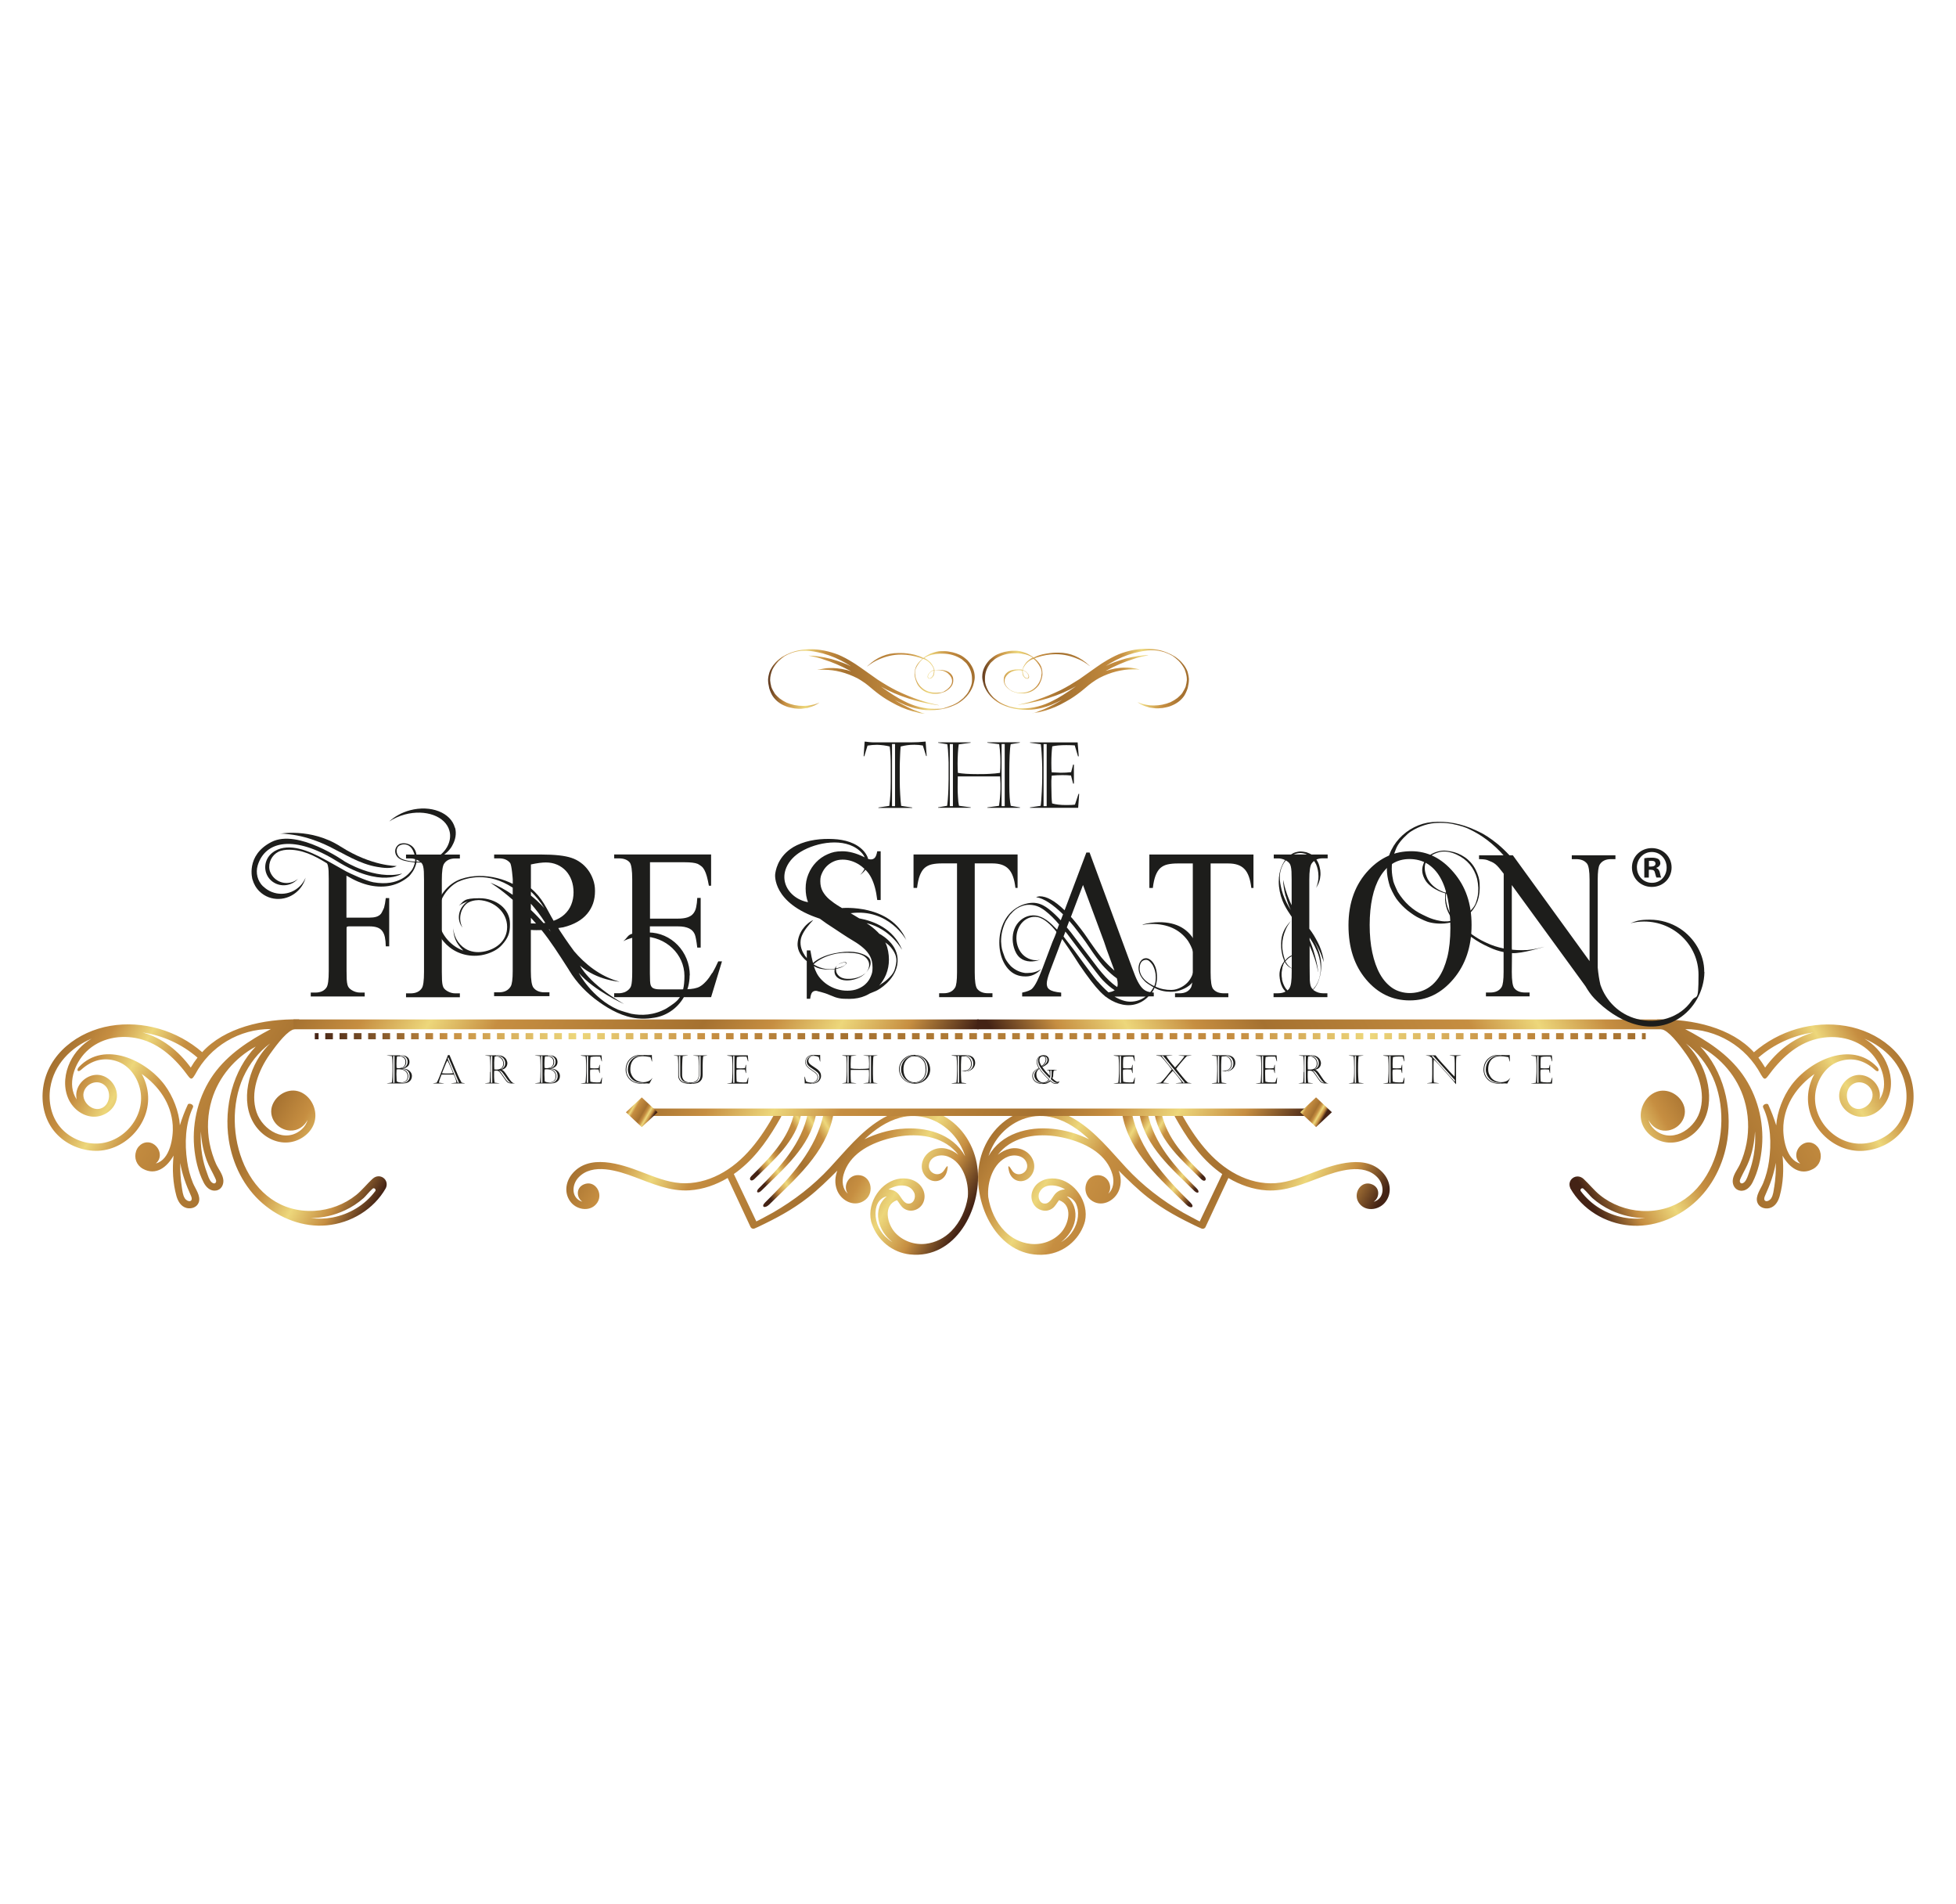 <?xml version="1.0" encoding="UTF-8"?>
<svg id="Laag_1" data-name="Laag 1" xmlns="http://www.w3.org/2000/svg" xmlns:xlink="http://www.w3.org/1999/xlink" viewBox="0 0 372 362">
  <defs>
    <style>
      .cls-1 {
        fill: none;
      }

      .cls-2 {
        fill: url(#Naamloos_verloop_83);
      }

      .cls-3 {
        fill: url(#Naamloos_verloop_83-8);
      }

      .cls-4 {
        fill: url(#Naamloos_verloop_83-3);
      }

      .cls-5 {
        fill: url(#Naamloos_verloop_83-2);
      }

      .cls-6 {
        fill: url(#Naamloos_verloop_83-7);
      }

      .cls-7 {
        fill: url(#Naamloos_verloop_83-6);
      }

      .cls-8 {
        fill: url(#Naamloos_verloop_83-4);
      }

      .cls-9 {
        fill: url(#Naamloos_verloop_83-5);
      }

      .cls-10 {
        fill: url(#Naamloos_verloop_83-9);
      }

      .cls-11 {
        fill: #1d1d1b;
      }

      .cls-12 {
        fill: url(#Naamloos_verloop_83-11);
      }

      .cls-13 {
        fill: url(#Naamloos_verloop_83-12);
      }

      .cls-14 {
        fill: url(#Naamloos_verloop_83-18);
      }

      .cls-15 {
        fill: url(#Naamloos_verloop_83-17);
      }

      .cls-16 {
        fill: url(#Naamloos_verloop_83-10);
      }

      .cls-17 {
        fill: url(#Naamloos_verloop_83-15);
      }

      .cls-18 {
        fill: url(#Naamloos_verloop_83-16);
      }

      .cls-19 {
        fill: url(#Naamloos_verloop_83-19);
      }

      .cls-20 {
        fill: url(#Naamloos_verloop_83-14);
      }

      .cls-21 {
        fill: url(#Naamloos_verloop_83-13);
      }

      .cls-22 {
        fill: url(#Naamloos_verloop_83-20);
      }
    </style>
    <linearGradient id="Naamloos_verloop_83" data-name="Naamloos verloop 83" x1="-660.73" y1="-4849.95" x2="-611.83" y2="-4849.95" gradientTransform="translate(673.9 4009.52) scale(.8)" gradientUnits="userSpaceOnUse">
      <stop offset="0" stop-color="#442315"/>
      <stop offset=".1" stop-color="#c68e41"/>
      <stop offset=".2" stop-color="#edd77b"/>
      <stop offset=".3" stop-color="#c68e41"/>
      <stop offset=".4" stop-color="#a57130"/>
      <stop offset=".7" stop-color="#c68e41"/>
      <stop offset=".8" stop-color="#edd77b"/>
      <stop offset=".9" stop-color="#c68e41"/>
      <stop offset="1" stop-color="#a57130"/>
    </linearGradient>
    <linearGradient id="Naamloos_verloop_83-2" data-name="Naamloos verloop 83" x1="-610.05" y1="-4850" x2="-561.14" y2="-4850" xlink:href="#Naamloos_verloop_83"/>
    <linearGradient id="Naamloos_verloop_83-3" data-name="Naamloos verloop 83" x1="-751.84" y1="-4727.85" x2="-823.9" y2="-4769.46" xlink:href="#Naamloos_verloop_83"/>
    <linearGradient id="Naamloos_verloop_83-4" data-name="Naamloos verloop 83" x1="-767.94" y1="-4765.63" x2="-453.05" y2="-4765.63" xlink:href="#Naamloos_verloop_83"/>
    <linearGradient id="Naamloos_verloop_83-5" data-name="Naamloos verloop 83" x1="-767.93" y1="-4765.62" x2="-453.84" y2="-4765.62" xlink:href="#Naamloos_verloop_83"/>
    <linearGradient id="Naamloos_verloop_83-6" data-name="Naamloos verloop 83" x1="-767.94" y1="-4765.63" x2="-453.05" y2="-4765.63" xlink:href="#Naamloos_verloop_83"/>
    <linearGradient id="Naamloos_verloop_83-7" data-name="Naamloos verloop 83" x1="-630.14" y1="-4733.22" x2="-752.75" y2="-4804.01" xlink:href="#Naamloos_verloop_83"/>
    <linearGradient id="Naamloos_verloop_83-8" data-name="Naamloos verloop 83" x1="17853.1" y1="-4728.95" x2="17781.04" y2="-4770.56" gradientTransform="translate(14583.6 4009.52) rotate(-180) scale(.8 -.8)" xlink:href="#Naamloos_verloop_83"/>
    <linearGradient id="Naamloos_verloop_83-9" data-name="Naamloos verloop 83" x1="17974.83" y1="-4734.33" x2="17852.22" y2="-4805.12" gradientTransform="translate(14583.6 4009.52) rotate(-180) scale(.8 -.8)" xlink:href="#Naamloos_verloop_83"/>
    <linearGradient id="Naamloos_verloop_83-10" data-name="Naamloos verloop 83" x1="14331.51" y1="-4736.39" x2="14315.54" y2="-4745.61" gradientTransform="translate(11607.8 4009.52) rotate(-180) scale(.8 -.8)" xlink:href="#Naamloos_verloop_83"/>
    <linearGradient id="Naamloos_verloop_83-11" data-name="Naamloos verloop 83" x1="14330.28" y1="-4734.26" x2="14311.71" y2="-4744.97" gradientTransform="translate(11607.8 4009.52) rotate(-180) scale(.8 -.8)" xlink:href="#Naamloos_verloop_83"/>
    <linearGradient id="Naamloos_verloop_83-12" data-name="Naamloos verloop 83" x1="14329.25" y1="-4731.55" x2="14307.29" y2="-4744.22" gradientTransform="translate(11607.8 4009.52) rotate(-180) scale(.8 -.8)" xlink:href="#Naamloos_verloop_83"/>
    <linearGradient id="Naamloos_verloop_83-13" data-name="Naamloos verloop 83" x1="-619.33" y1="-4711.4" x2="-694.3" y2="-4754.67" xlink:href="#Naamloos_verloop_83"/>
    <linearGradient id="Naamloos_verloop_83-14" data-name="Naamloos verloop 83" x1="-525.91" y1="-4706.21" x2="-602.8" y2="-4750.61" xlink:href="#Naamloos_verloop_83"/>
    <linearGradient id="Naamloos_verloop_83-15" data-name="Naamloos verloop 83" x1="-554.52" y1="-4735.66" x2="-570.49" y2="-4744.88" xlink:href="#Naamloos_verloop_83"/>
    <linearGradient id="Naamloos_verloop_83-16" data-name="Naamloos verloop 83" x1="-555.75" y1="-4733.52" x2="-574.32" y2="-4744.24" xlink:href="#Naamloos_verloop_83"/>
    <linearGradient id="Naamloos_verloop_83-17" data-name="Naamloos verloop 83" x1="-556.78" y1="-4730.82" x2="-578.73" y2="-4743.49" xlink:href="#Naamloos_verloop_83"/>
    <linearGradient id="Naamloos_verloop_83-18" data-name="Naamloos verloop 83" x1="-550.09" y1="-4713.16" x2="-670.49" y2="-4782.67" xlink:href="#Naamloos_verloop_83"/>
    <linearGradient id="Naamloos_verloop_83-19" data-name="Naamloos verloop 83" x1="-687.35" y1="-4746.12" x2="-692.97" y2="-4749.37" xlink:href="#Naamloos_verloop_83"/>
    <linearGradient id="Naamloos_verloop_83-20" data-name="Naamloos verloop 83" x1="-527.63" y1="-4746.47" x2="-533.25" y2="-4749.71" xlink:href="#Naamloos_verloop_83"/>
  </defs>
  <g id="logo_the" data-name="logo the">
    <g>
      <g>
        <path class="cls-11" d="M73.6,205.98l.92-.14c.04-.2.07-.54.1-1.03.02-.49.03-.87.03-1.14v-1.18c0-.33-.01-.65-.03-.95s-.04-.54-.07-.72l-.95-.13v-.03h2.72c.39,0,.7.06.93.19s.39.28.49.47c.09.19.14.38.14.59,0,.37-.12.67-.37.88-.25.22-.55.34-.9.37h0c.37.03.68.1.94.24s.45.31.59.52c.13.21.2.43.2.68s-.05.42-.15.63-.29.4-.55.55-.63.23-1.08.23h-2.95v-.04h0ZM74.77,200.79v5.09h.26v-5.09h-.26ZM75.92,203.31c-.24,0-.41.02-.5.05-.02.17-.03.47-.03.87s.02.94.05,1.38c.14.08.27.13.38.16.11.03.25.05.41.05.26,0,.49-.05.68-.13.2-.09.34-.22.45-.4.11-.17.16-.4.16-.65s-.06-.49-.19-.68-.3-.36-.54-.47c-.24-.12-.53-.17-.87-.17h0ZM75.92,200.85c-.19,0-.33.01-.43.05-.06.39-.09.85-.09,1.39s.01.64.02.75c.11.05.25.07.43.07s.46-.05.65-.13.34-.22.45-.4.16-.39.16-.64-.04-.38-.12-.54c-.08-.16-.21-.29-.4-.39-.18-.1-.41-.15-.69-.15h0ZM76.02,200.74v.03c.27.01.5.06.68.16.19.1.33.24.42.41s.14.38.14.6-.04.41-.12.56-.19.29-.31.38c-.13.09-.26.15-.4.19v.04c.34-.05.6-.18.8-.41s.29-.49.29-.8-.03-.36-.1-.51c-.06-.15-.15-.28-.27-.38-.12-.1-.25-.18-.4-.24s-.32-.08-.51-.08c-.05,0-.12.01-.22.02h0ZM76.43,203.23v.03c.21.04.42.11.6.23s.34.27.45.46c.11.19.17.42.17.68s-.05.42-.14.61c-.1.19-.24.34-.46.47s-.47.18-.8.18v.03s.11.02.22.02c.31,0,.57-.06.79-.19s.38-.29.5-.49.16-.41.16-.64-.06-.51-.17-.71c-.11-.21-.29-.37-.51-.5-.23-.11-.5-.17-.82-.19h0Z"/>
        <path class="cls-11" d="M85.48,200.6l1.59,3.78c.2.5.45.98.72,1.47l.61.13v.03h-2.59v-.03l1-.13c-.03-.24-.1-.5-.2-.79s-.21-.53-.33-.74h-2.3c-.1.24-.17.45-.24.61s-.12.32-.17.5-.09.31-.11.43l.96.13v.03h-2.05v-.03l.68-.13c.16-.28.31-.59.45-.94l1.7-4.31h.28ZM85.09,201.63c-.07.13-.15.32-.27.56-.11.25-.21.48-.29.7s-.18.45-.28.69-.16.41-.19.49c.15.02.31.03.5.04.19.01.37.01.55.01.43,0,.77-.02,1.06-.05-.09-.28-.25-.67-.47-1.18-.22-.51-.42-.93-.61-1.26h0ZM85.15,201.32l1.9,4.56h.24l-2.03-4.86-.12.3h0Z"/>
        <path class="cls-11" d="M93.26,203.84v-1.13c0-.29-.01-.62-.03-1s-.05-.67-.07-.89l-.88-.13v-.03h2.4c.46,0,.82.09,1.1.27s.46.39.56.62.16.43.16.6-.06.44-.16.62-.24.33-.41.43-.34.17-.52.19h0c.17.08.3.16.41.28s.18.2.29.36c.11.15.25.37.43.64s.33.47.43.63c.11.15.21.28.3.37.2.2.41.31.61.31v.03h-.64c-.36,0-.64-.11-.85-.32-.08-.08-.16-.18-.24-.29-.08-.11-.21-.3-.39-.56-.17-.26-.33-.47-.45-.64-.12-.17-.22-.29-.29-.36-.1-.1-.2-.17-.29-.21-.08-.03-.21-.06-.38-.06s-.27.01-.36.03c-.01.13-.02.28-.02.44v.68c0,.29.03.66.09,1.13l.91.13v.03h-2.72v-.03l.86-.13c.03-.24.07-.59.08-1.04.01-.46.02-.78.02-.99h.01ZM93.35,200.8v5.08h.27v-5.08h-.27ZM93.99,202.16v.6c0,.21.01.41.02.59.1.01.23.02.41.02.31,0,.56-.06.76-.16s.33-.25.41-.42c.08-.17.12-.36.12-.56s-.04-.39-.12-.56c-.08-.17-.18-.32-.31-.43s-.27-.21-.42-.28c-.15-.06-.31-.1-.46-.1s-.25.01-.33.03c-.02.14-.04.34-.06.61-.02.27-.03.49-.03.67h0ZM94.35,200.74v.03c.33.01.62.09.84.24s.39.34.5.57.15.45.15.67c0,.49-.21.84-.64,1.06h.02c.25-.05.45-.19.62-.4s.24-.45.24-.75-.05-.43-.13-.61-.21-.33-.36-.46c-.15-.12-.32-.21-.5-.28-.19-.06-.37-.1-.56-.1h-.18,0ZM95.31,203.98l.8,1.15c.19.27.36.46.51.58s.33.17.52.17v-.03c-.2-.06-.44-.3-.75-.75l-.64-.91c-.14-.2-.27-.36-.38-.45-.12-.1-.27-.17-.44-.2v.03c.12.09.25.23.38.42h0Z"/>
        <path class="cls-11" d="M101.75,205.98l.92-.14c.04-.2.07-.54.1-1.03.02-.49.03-.87.03-1.14v-1.18c0-.33-.01-.65-.03-.95s-.04-.54-.07-.72l-.95-.13v-.03h2.72c.39,0,.7.06.93.19s.39.28.49.47c.09.19.14.38.14.59,0,.37-.12.67-.37.88-.25.22-.55.34-.9.37h0c.37.03.68.1.94.24s.45.31.59.52c.13.21.2.43.2.68s-.05.42-.15.63-.29.4-.55.55-.63.23-1.08.23h-2.95v-.04h0ZM102.9,200.79v5.09h.26v-5.09h-.26ZM104.07,203.31c-.24,0-.41.02-.5.05-.02.17-.03.47-.03.87s.02.94.05,1.38c.14.08.27.13.38.16.11.03.25.05.41.05.26,0,.49-.05.68-.13.2-.09.34-.22.45-.4.11-.17.16-.4.16-.65s-.06-.49-.19-.68-.3-.36-.54-.47c-.24-.12-.53-.17-.87-.17h0ZM104.06,200.85c-.19,0-.33.01-.43.05-.06.39-.09.85-.09,1.39s.01.64.02.75c.11.05.25.07.43.07s.46-.05.65-.13.34-.22.45-.4.16-.39.16-.64-.04-.38-.12-.54c-.08-.16-.21-.29-.4-.39-.18-.1-.41-.15-.69-.15h0ZM104.16,200.74v.03c.27.01.5.06.68.16.19.1.33.24.42.41s.14.38.14.6-.04.41-.12.56-.19.29-.31.38c-.13.09-.26.15-.4.19v.04c.34-.05.6-.18.8-.41s.29-.49.29-.8-.03-.36-.1-.51c-.06-.15-.15-.28-.27-.38-.12-.1-.25-.18-.4-.24s-.32-.08-.51-.08c-.05,0-.12.01-.22.02h0ZM104.57,203.23v.03c.21.04.42.11.6.23s.34.27.45.46c.11.19.17.42.17.68s-.05.42-.14.61c-.1.19-.24.34-.46.47s-.47.18-.8.18v.03s.11.02.22.02c.31,0,.57-.06.79-.19s.38-.29.5-.49.16-.41.16-.64-.06-.51-.17-.71c-.11-.21-.29-.37-.51-.5-.23-.11-.5-.17-.82-.19h0Z"/>
        <path class="cls-11" d="M110.49,200.69v-.03h3.9l.09,1.14h-.06l-.27-.89c-.21-.01-.44-.02-.7-.02-.47,0-.85.03-1.14.1-.05.4-.07.85-.07,1.35s.01.58.03.77c.38.02.63.03.73.03.28,0,.56-.01.85-.05l.16-.62h.06v1.56h-.06l-.17-.66c-.21-.02-.45-.03-.71-.03s-.62.01-.88.05c-.03.28-.04.56-.03.83,0,.34.01.64.02.86.01.23.02.42.04.59.3.09.69.14,1.17.14s.51-.01.71-.03l.29-.89h.05l-.08,1.15h-3.95v-.03l.87-.13c.02-.1.03-.25.06-.46.01-.2.03-.43.04-.69.01-.25.02-.47.03-.64s.01-.32.01-.45v-.92c0-.12,0-.29-.01-.5-.01-.22-.02-.44-.03-.67s-.03-.46-.06-.69l-.91-.14v-.02ZM111.6,200.8v5.08h.25v-5.08h-.25Z"/>
        <path class="cls-11" d="M124.05,205.03l-.54,1c-.24-.02-.41-.03-.51-.03s-.3.01-.52.03c-.22.02-.39.03-.51.03-.5,0-.93-.08-1.31-.23-.38-.15-.69-.36-.94-.62-.24-.26-.43-.55-.55-.86s-.18-.63-.18-.95.07-.8.21-1.14c.14-.35.34-.65.59-.9.26-.25.55-.44.9-.58.34-.13.71-.2,1.1-.2h.2s.08,0,.17.01c.09,0,.18.01.28.01.33.02.58.03.76.03.39,0,.64-.01.77-.03l.05,1.23h-.05l-.24-.82c-.07-.02-.2-.04-.39-.07-.19-.03-.37-.06-.54-.08s-.36-.03-.55-.03c-.5,0-.94.1-1.29.3-.36.2-.63.49-.81.86s-.27.8-.27,1.28.06.72.2,1.03c.13.31.31.58.54.8s.5.39.8.5c.29.11.61.17.94.17s.64-.06.92-.17c.29-.11.54-.31.77-.61h.04s-.02.02-.02.02ZM122.38,200.67h-.43c-.43,0-.82.07-1.17.21s-.66.33-.9.59-.43.54-.56.87c-.13.33-.19.68-.19,1.06s.06.67.2.98c.13.31.32.59.58.83.25.24.56.43.91.56s.75.2,1.19.2.32,0,.37-.01v-.05c-.49.01-.92-.06-1.3-.19-.38-.14-.69-.33-.94-.58s-.43-.52-.55-.84-.18-.63-.18-.95.06-.63.16-.94.27-.59.49-.85c.22-.26.5-.46.85-.62.34-.15.75-.23,1.22-.23h.26v-.06h-.01Z"/>
        <path class="cls-11" d="M128.99,204.46v-2.04c0-.45-.03-.99-.08-1.61l-.77-.12v-.03h2.67v.03l-.97.12c-.02.17-.05.38-.06.62s-.03.5-.03.77-.02.49-.02.65v1.51c0,.36.07.65.22.87s.33.37.58.46c.24.09.5.14.79.14.49,0,.87-.12,1.16-.37s.42-.65.42-1.21v-1.57c0-.28-.01-.61-.03-.99-.02-.38-.05-.67-.07-.87l-.96-.12v-.03h2.65v.03l-.75.12c-.03.16-.06.42-.08.8s-.03.68-.03.93v1.78c0,.28-.03.51-.1.71s-.17.36-.31.5-.2.17-.3.24-.24.12-.4.17-.33.08-.52.1-.43.03-.71.03c-.46,0-.86-.05-1.2-.15s-.61-.27-.8-.51c-.2-.24-.3-.55-.3-.94h0ZM131.09,205.97v-.05c-.34-.02-.64-.09-.9-.21s-.46-.29-.6-.52-.22-.52-.22-.86v-3.55h-.26v3.67c0,.45.16.81.47,1.07.31.27.82.41,1.51.44h0ZM131.56,205.93v.05c.29-.02.54-.06.75-.14.21-.08.38-.19.52-.32s.24-.31.31-.52.1-.45.1-.72v-3.48h-.26v3.47c0,.49-.11.87-.33,1.16-.22.29-.59.45-1.09.51h0Z"/>
        <path class="cls-11" d="M138.32,200.69v-.03h3.9l.09,1.14h-.06l-.27-.89c-.21-.01-.44-.02-.7-.02-.47,0-.85.03-1.14.1-.05.4-.07.85-.07,1.35s.01.58.03.77c.38.02.63.03.73.03.28,0,.56-.01.85-.05l.16-.62h.06v1.56h-.06l-.17-.66c-.21-.02-.45-.03-.71-.03s-.62.01-.88.05c-.03.28-.04.56-.03.83,0,.34.01.64.02.86.01.23.02.42.04.59.3.09.69.14,1.17.14s.51-.01.71-.03l.29-.89h.05l-.08,1.15h-3.95v-.03l.87-.13c.02-.1.03-.25.06-.46.01-.2.03-.43.04-.69.01-.25.02-.47.03-.64s.01-.32.01-.45v-.92c0-.12,0-.29-.01-.5-.01-.22-.02-.44-.03-.67s-.03-.46-.06-.69l-.91-.14v-.02ZM139.43,200.8v5.08h.25v-5.08h-.25Z"/>
        <path class="cls-11" d="M153.05,204.74l.28.9c.14.06.3.11.49.15s.35.06.49.06c.18,0,.35-.03.5-.1.15-.06.28-.15.37-.24.1-.1.17-.21.22-.33s.08-.24.08-.36c0-.24-.08-.45-.24-.62s-.43-.38-.82-.64-.66-.47-.84-.65c-.15-.15-.26-.31-.33-.46s-.11-.33-.11-.52.06-.42.17-.63.29-.38.53-.52c.24-.14.54-.21.89-.21s.33.01.5.02c.17.02.3.02.37.02h.16c.05,0,.09,0,.12-.01.03,0,.06-.01.1-.01l.02,1.25h-.05l-.23-.85c-.34-.15-.64-.22-.89-.22s-.4.04-.56.12c-.17.08-.3.19-.39.33-.09.14-.14.29-.14.47s.06.34.19.5.29.3.51.44c.22.15.45.29.69.46.25.16.45.32.59.47.29.29.43.63.43,1s-.06.43-.17.67c-.11.23-.3.42-.56.58s-.62.24-1.03.24-.33-.01-.54-.03c-.21-.02-.37-.03-.47-.03h-.11s-.06,0-.12.01c-.06,0-.08.01-.1.01l-.06-1.29h.05-.01ZM154.84,200.67h-.12c-.27,0-.52.06-.75.16s-.41.26-.54.46c-.13.2-.2.42-.2.67s.14.6.41.87c.12.11.23.21.33.29s.26.19.47.33c.21.14.38.26.5.36.13.09.23.17.31.27.22.22.33.47.33.73s-.05.36-.15.54-.25.31-.44.42c-.19.11-.42.16-.68.17v.04c.3.01.56-.04.8-.16.23-.11.41-.27.54-.45s.19-.38.19-.58-.03-.33-.08-.47-.16-.29-.31-.43c-.08-.08-.24-.2-.46-.36-.22-.15-.45-.31-.68-.46-.23-.15-.4-.28-.5-.38-.26-.25-.38-.54-.38-.84s.12-.52.35-.75c.23-.23.59-.36,1.06-.37v-.04h.01,0Z"/>
        <path class="cls-11" d="M160.19,200.65h2.66v.03l-.97.13c-.03.14-.05.37-.07.71s-.03.63-.03.87.01.46.02.76c.36.07.89.1,1.61.1s.68-.01,1-.02c.31-.01.59-.04.85-.08.02-.24.03-.52.03-.85s0-.39-.02-.59c-.01-.2-.02-.36-.03-.47-.01-.12-.03-.27-.05-.43l-.97-.12v-.03h2.66v.03l-.75.12c-.04.18-.07.49-.08.91-.02.43-.03.85-.03,1.25v1.22c0,.73.03,1.29.11,1.65l.75.13v.03h-2.67v-.03l.95-.13c.07-.42.11-.87.12-1.37v-.46c0-.18-.01-.37-.03-.57h-3.46c-.01.18-.01.47-.01.86s.01.5.02.81.05.55.08.73l.96.13v.03h-2.67v-.03l.74-.13c.02-.1.03-.27.06-.52.02-.25.03-.54.05-.85s.02-.58.02-.8v-1.35s0-.17-.01-.38c-.01-.22-.02-.43-.03-.65s-.03-.37-.06-.47l-.75-.12v-.03h0ZM161.15,200.8v5.08h.25v-5.08h-.25ZM165.39,200.79v5.09h.26v-5.09h-.26Z"/>
        <path class="cls-11" d="M173.91,200.58c.52,0,.97.08,1.35.26s.69.4.94.68.42.58.54.89c.11.32.17.62.17.91s-.06.66-.19.98c-.13.32-.32.62-.56.87s-.56.47-.93.64c-.37.16-.78.24-1.24.24-.66,0-1.21-.14-1.67-.43s-.8-.64-1.01-1.06-.33-.83-.33-1.23.07-.7.21-1.03c.14-.33.34-.63.6-.89s.58-.47.94-.62c.36-.15.76-.22,1.19-.22h0ZM173.76,200.72v-.03c-.34,0-.68.08-1,.22-.33.15-.62.34-.86.59s-.44.52-.58.85c-.14.31-.21.64-.21.99s.11.84.34,1.24c.23.41.55.73.96.98s.86.38,1.34.4v-.04c-.47-.04-.89-.19-1.26-.45s-.64-.56-.83-.94-.29-.77-.29-1.17.06-.65.16-.96c.11-.3.27-.58.47-.82s.46-.43.75-.58c.3-.15.63-.24.98-.27h0ZM173.93,200.83c-.38,0-.73.1-1.05.29-.32.2-.58.49-.77.86-.19.37-.29.82-.29,1.32s.1,1,.31,1.39c.2.38.47.66.8.84s.66.27,1,.27.55-.06.8-.16c.25-.11.47-.27.68-.47.2-.2.36-.46.46-.76.11-.3.17-.64.17-1s-.06-.91-.17-1.21-.29-.56-.52-.8c-.2-.2-.41-.33-.66-.43-.24-.08-.5-.13-.76-.13h0ZM174.12,200.68v.03c.24.02.47.07.71.17.24.1.46.24.67.44s.38.47.5.8c.13.33.19.75.19,1.21s-.03.61-.11.89c-.07.28-.2.54-.36.78s-.38.43-.64.59c-.27.15-.59.25-.96.29v.04c.31-.01.61-.08.89-.2s.53-.29.75-.51c.22-.22.39-.5.52-.82s.19-.68.19-1.08-.07-.81-.2-1.15-.31-.61-.54-.82-.48-.38-.76-.5c-.27-.12-.55-.18-.85-.19h0Z"/>
        <path class="cls-11" d="M181.01,200.64h2.54c.41,0,.73.03.96.11.23.07.42.19.56.33.12.12.22.28.29.46.07.18.1.37.1.56,0,.29-.08.55-.23.8s-.36.44-.64.59-.59.22-.93.22-.52-.02-.75-.07v-.03c.05,0,.13.01.24.01.27,0,.52-.05.76-.14.23-.1.42-.24.56-.44s.21-.45.21-.75-.11-.68-.33-.98c-.22-.31-.54-.46-.96-.46s-.38.02-.54.06c-.02.1-.03.34-.06.73-.02.39-.03.66-.03.82v1.74c0,.07,0,.24.02.5.01.26.02.48.03.67.01.19.03.34.06.47l.91.14-.04.05h-2.74v-.05s.9-.13.9-.13c.03-.2.05-.42.06-.65.01-.23.03-.51.03-.83.01-.32.02-.56.02-.72v-.88c0-.31-.01-.66-.03-1.04s-.05-.68-.07-.9l-.91-.13v-.05s-.01.01-.01.01ZM182.13,200.78v5.09h.26v-5.09h-.26ZM183.6,200.73h-.13v.03c.28.01.52.1.72.24s.36.33.47.55.16.47.16.73-.06.54-.19.74c-.13.2-.28.33-.45.43-.17.08-.35.14-.52.16v.05h.07c.14,0,.31-.03.52-.11.21-.07.41-.22.58-.43s.27-.51.27-.89-.05-.46-.14-.69-.25-.43-.47-.58c-.23-.15-.52-.23-.87-.23h0Z"/>
        <path class="cls-11" d="M201.03,203.43l-.62.12c-.07.24-.1.46-.1.67s0,.29-.02.41-.06.24-.15.4c.17.16.31.28.41.36.09.08.2.15.31.22.12.07.22.1.31.1s.09-.01.14-.03c.05-.02.08-.06.1-.11h.05c-.01.17-.08.3-.2.39s-.26.14-.42.14-.34-.03-.49-.1c-.14-.07-.33-.21-.58-.41-.17.15-.38.28-.61.38s-.5.14-.81.14-.69-.05-.96-.15c-.27-.1-.47-.22-.63-.38-.15-.15-.27-.32-.33-.49-.07-.17-.1-.33-.1-.47,0-.37.1-.66.31-.89.2-.23.5-.45.89-.68-.08-.14-.14-.27-.19-.36-.05-.1-.08-.21-.12-.34-.03-.13-.05-.28-.05-.45,0-.27.06-.49.17-.68.12-.2.27-.34.47-.44s.42-.15.65-.15c.33,0,.59.08.77.26s.27.39.27.65-.11.58-.34.78-.54.4-.93.58c.19.27.38.52.59.77.21.24.49.54.83.88v-.33c0-.24-.03-.46-.1-.65l-.43-.13v-.03h1.91v.05h0ZM197.58,203.14l-.03-.05c-.3.19-.54.36-.7.53s-.27.33-.32.49-.08.31-.08.47c0,.26.08.49.23.71s.37.38.65.51.6.2.95.21v-.05c-.31-.02-.59-.1-.82-.25-.24-.15-.42-.33-.55-.55-.13-.22-.2-.45-.2-.68s.03-.29.08-.45c.06-.15.15-.31.28-.47s.31-.29.52-.42h0ZM197.65,203.24c-.14.08-.27.22-.38.4-.12.18-.17.41-.17.67s.03.41.11.6.17.35.29.49c.12.14.27.24.42.32s.32.11.47.11.38-.05.57-.15c.19-.1.34-.24.47-.42-.39-.38-.73-.72-1-1.03-.29-.3-.54-.64-.78-.99h0ZM199.76,203.53v.94c0,.25-.03.43-.08.56-.72-.68-1.28-1.3-1.67-1.85-.39-.55-.58-1.05-.58-1.49s.02-.27.05-.36c.03-.1.08-.2.14-.28h-.05c-.09.09-.16.21-.22.36-.06.15-.08.31-.08.5,0,.3.1.63.29.99.2.36.46.73.8,1.12s.74.8,1.21,1.24c-.19.3-.47.51-.84.63v.03c.21-.05.4-.12.54-.2.15-.08.29-.2.43-.34.26.22.46.38.62.47s.33.15.51.15.17-.02.28-.06v-.03h-.1c-.12,0-.24-.03-.35-.08-.12-.06-.23-.13-.34-.22-.11-.09-.27-.23-.49-.42.11-.22.17-.48.17-.79v-.87h-.25ZM198.32,200.85c-.17,0-.32.06-.45.19-.12.13-.19.3-.19.53s.03.33.11.54c.08.2.17.38.29.56.17-.1.31-.21.42-.34s.2-.28.27-.43c.06-.15.09-.3.09-.45s-.03-.25-.08-.34-.12-.16-.2-.2-.17-.06-.28-.06h0ZM198.6,200.79v.03c.07.03.14.07.2.14.06.06.11.14.14.23s.05.17.05.28c0,.24-.08.47-.23.71-.15.24-.37.43-.63.58l.02.03c.31-.16.56-.36.76-.58s.29-.45.29-.68-.06-.36-.18-.49c-.13-.12-.27-.2-.41-.24h0Z"/>
        <path class="cls-11" d="M211.83,200.69v-.03h3.9l.09,1.14h-.06l-.27-.89c-.21-.01-.44-.02-.7-.02-.47,0-.85.03-1.14.1-.05.4-.07.85-.07,1.35s.01.58.03.77c.38.02.63.03.73.03.28,0,.56-.01.85-.05l.16-.62h.06v1.56h-.06l-.17-.66c-.21-.02-.45-.03-.71-.03s-.62.01-.88.05c-.03.28-.04.56-.03.83,0,.34.01.64.02.86.01.23.02.42.04.59.3.09.69.14,1.17.14s.51-.01.71-.03l.29-.89h.05l-.08,1.15h-3.95v-.03l.87-.13c.02-.1.03-.25.06-.46.01-.2.03-.43.04-.69.01-.25.02-.47.03-.64s.01-.32.01-.45v-.92c0-.12,0-.29-.01-.5-.01-.22-.02-.44-.03-.67-.01-.23-.03-.46-.06-.69l-.91-.14v-.02ZM212.95,200.8v5.08h.25v-5.08h-.25Z"/>
        <path class="cls-11" d="M219.9,200.65h3.06v.03l-1.17.12c.13.2.25.39.37.55.11.16.24.33.37.5s.29.35.45.54c.16.19.33.38.5.58.19-.2.41-.43.66-.72.25-.29.47-.55.67-.8.2-.25.35-.46.46-.64l-1.12-.12v-.03h2.45v.03l-.86.11c-.15.14-.33.32-.52.54-.2.22-.41.46-.63.73-.22.27-.41.5-.57.71-.16.21-.27.36-.33.45.15.2.34.45.58.74.24.3.45.56.64.79s.37.44.54.63.33.34.46.46l.68.12v.03h-2.97v-.03l1.17-.13c-.2-.34-.46-.71-.79-1.12-.33-.41-.64-.78-.95-1.11-.25.26-.49.52-.73.8-.24.28-.45.54-.65.8s-.36.47-.47.64l1.12.13v.03h-2.43v-.03l.85-.13c.35-.34.73-.76,1.13-1.25s.73-.91.98-1.25c-.24-.31-.48-.63-.73-.94s-.5-.62-.76-.91-.47-.53-.64-.68l-.82-.12v-.04h.01ZM220.91,200.78l4.15,5.1h.29l-4.14-5.1h-.31Z"/>
        <path class="cls-11" d="M230.49,200.64h2.54c.41,0,.73.03.96.11.23.07.42.19.56.33.12.12.22.28.29.46s.1.37.1.56c0,.29-.08.55-.23.8-.15.24-.36.44-.64.59s-.59.22-.93.22-.52-.02-.75-.07v-.03c.05,0,.13.01.24.01.27,0,.52-.05.76-.14.23-.1.42-.24.56-.44s.21-.45.21-.75-.11-.68-.33-.98c-.22-.31-.54-.46-.96-.46s-.38.02-.54.06c-.02.1-.03.34-.06.73-.02.39-.03.66-.03.82v1.74c0,.07,0,.24.02.5.01.26.02.48.03.67s.03.34.06.47l.91.14-.04.05h-2.74v-.05s.9-.13.9-.13c.03-.2.05-.42.06-.65.01-.23.03-.51.03-.83.01-.32.02-.56.02-.72v-.88c0-.31-.01-.66-.03-1.04s-.05-.68-.07-.9l-.91-.13v-.05s-.01.01-.01.01ZM231.61,200.78v5.09h.26v-5.09h-.26ZM233.07,200.73h-.13v.03c.28.01.52.1.72.24.2.14.36.33.47.55s.16.47.16.73-.06.54-.19.74-.28.33-.45.43c-.17.08-.35.14-.52.16v.05h.07c.14,0,.31-.03.52-.11.21-.07.41-.22.58-.43s.27-.51.27-.89-.05-.46-.14-.69-.25-.43-.47-.58c-.23-.15-.52-.23-.87-.23h0Z"/>
        <path class="cls-11" d="M238.88,200.69v-.03h3.9l.09,1.14h-.06l-.27-.89c-.21-.01-.44-.02-.7-.02-.47,0-.85.03-1.14.1-.05.4-.07.85-.07,1.35s.01.58.03.77c.38.02.63.03.73.03.28,0,.56-.01.85-.05l.16-.62h.06v1.56h-.06l-.17-.66c-.21-.02-.45-.03-.71-.03s-.62.01-.88.05c-.03.28-.04.56-.03.83,0,.34.01.64.02.86.01.23.02.42.04.59.3.09.69.14,1.17.14s.51-.01.71-.03l.29-.89h.05l-.08,1.15h-3.95v-.03l.87-.13c.02-.1.03-.25.06-.46.01-.2.03-.43.04-.69.01-.25.02-.47.03-.64s.01-.32.01-.45v-.92c0-.12,0-.29-.01-.5-.01-.22-.02-.44-.03-.67-.01-.23-.03-.46-.06-.69l-.91-.14v-.02ZM239.99,200.8v5.08h.25v-5.08h-.25Z"/>
        <path class="cls-11" d="M247.99,203.84v-1.13c0-.29-.01-.62-.03-1s-.05-.67-.07-.89l-.88-.13v-.03h2.4c.46,0,.82.09,1.1.27s.46.39.56.62.16.43.16.6-.06.44-.16.62-.24.33-.41.43-.34.17-.52.19h0c.17.08.3.16.41.28.08.08.18.2.29.36.11.15.25.37.43.64s.33.47.43.63c.11.15.21.28.3.37.2.2.41.31.61.31v.03h-.64c-.36,0-.64-.11-.85-.32-.08-.08-.16-.18-.24-.29s-.21-.3-.39-.56-.33-.47-.45-.64-.22-.29-.29-.36c-.1-.1-.2-.17-.29-.21-.08-.03-.21-.06-.38-.06s-.27.01-.36.03c-.01.13-.02.28-.02.44v.68c0,.29.03.66.09,1.13l.91.13v.03h-2.72v-.03l.86-.13c.03-.24.07-.59.08-1.04.01-.46.02-.78.02-.99h.01ZM248.08,200.8v5.08h.27v-5.08h-.27ZM248.71,202.16v.6c0,.21.01.41.02.59.1.01.23.02.41.02.31,0,.56-.06.76-.16s.33-.25.41-.42c.08-.17.12-.36.12-.56s-.04-.39-.12-.56-.18-.32-.31-.43-.27-.21-.42-.28c-.15-.06-.31-.1-.46-.1s-.25.01-.33.03c-.02.14-.04.34-.06.61-.02.27-.03.49-.03.67h0ZM249.08,200.74v.03c.33.01.62.09.84.24s.39.34.5.57.15.45.15.67c0,.49-.21.84-.64,1.06h.02c.25-.05.45-.19.62-.4s.24-.45.24-.75-.05-.43-.13-.61-.21-.33-.36-.46c-.15-.12-.32-.21-.5-.28-.19-.06-.37-.1-.56-.1h-.18,0ZM250.03,203.98l.8,1.15c.19.27.36.46.51.58.15.12.33.17.52.17v-.03c-.2-.06-.44-.3-.75-.75l-.64-.91c-.14-.2-.27-.36-.38-.45-.12-.1-.27-.17-.44-.2v.03c.13.09.25.23.38.42h0Z"/>
        <path class="cls-11" d="M259.29,206.02h-2.77v-.03l.89-.14c.04-.3.07-.67.1-1.1s.03-.85.03-1.26v-.62c0-.84-.03-1.52-.11-2.04l-.91-.13v-.03h2.77v.03l-.91.13c-.03.24-.05.45-.06.64s-.02.42-.03.69-.01.52-.01.77v.81c0,.15,0,.4.02.73.01.34.03.63.05.86s.03.41.06.52l.91.13v.05h-.02ZM257.64,200.8v5.08h.26v-5.08h-.26Z"/>
        <path class="cls-11" d="M263.1,200.69v-.03h3.9l.09,1.14h-.06l-.27-.89c-.21-.01-.44-.02-.7-.02-.47,0-.85.03-1.14.1-.05.4-.07.85-.07,1.35s.01.58.03.77c.38.02.63.03.73.03.28,0,.56-.01.85-.05l.16-.62h.06v1.56h-.06l-.17-.66c-.21-.02-.45-.03-.71-.03s-.62.01-.88.05c-.03.28-.04.56-.03.83,0,.34.01.64.02.86.01.23.02.42.04.59.3.09.69.14,1.17.14s.51-.01.71-.03l.29-.89h.05l-.08,1.15h-3.95v-.03l.87-.13c.02-.1.03-.25.06-.46.01-.2.03-.43.04-.69.01-.25.02-.47.03-.64s.01-.32.01-.45v-.92c0-.12,0-.29-.01-.5-.01-.22-.02-.44-.03-.67-.01-.23-.03-.46-.06-.69l-.91-.14v-.02ZM264.21,200.8v5.08h.25v-5.08h-.25Z"/>
        <path class="cls-11" d="M271.17,200.69v-.03h1.85c.12.17.28.37.47.6.2.24.37.43.52.6l1.64,1.82c.22.24.38.42.51.55.12.13.28.29.47.47.01-.17.02-.33.03-.47s.01-.29.01-.41v-1.59c0-.56-.03-1.04-.08-1.41l-.89-.14v-.03h2.18v.03l-.89.14c-.05.34-.07.78-.07,1.31v4.01h-.03c-.37-.47-.75-.91-1.11-1.33l-2.24-2.5c-.33-.36-.62-.64-.85-.85-.03.33-.05.64-.05.93v2.32c0,.31.02.68.07,1.11l.93.14v.03h-2.23v-.03l.9-.13c.03-.17.05-.43.06-.75.01-.33.02-.62.02-.87v-1.79c0-.21,0-.42-.01-.63s-.02-.42-.04-.62l-.49-.36-.68-.13h0ZM272.26,200.79l4.43,4.92v-.34l-4.11-4.57h-.31Z"/>
        <path class="cls-11" d="M287.2,205.03l-.54,1c-.24-.02-.41-.03-.51-.03s-.3.01-.52.03c-.22.02-.39.03-.51.03-.5,0-.93-.08-1.31-.23-.38-.15-.69-.36-.94-.62-.24-.26-.43-.55-.55-.86s-.18-.63-.18-.95.07-.8.21-1.14c.14-.35.34-.65.59-.9.26-.25.55-.44.9-.58.34-.13.71-.2,1.1-.2h.2s.08,0,.17.01c.09,0,.18.01.28.01.33.02.58.03.76.03.39,0,.64-.01.77-.03l.05,1.23h-.05l-.24-.82c-.07-.02-.2-.04-.39-.07s-.37-.06-.54-.08-.36-.03-.55-.03c-.5,0-.94.1-1.29.3-.36.2-.63.49-.81.86s-.27.8-.27,1.28.06.72.2,1.03.31.58.54.8.5.39.8.5c.29.11.61.17.94.17s.64-.06.92-.17c.29-.11.54-.31.77-.61h.03s-.01.02-.01.02ZM285.54,200.67h-.43c-.43,0-.82.07-1.17.21s-.66.33-.9.59-.43.54-.56.87c-.13.33-.19.68-.19,1.06s.06.67.2.98c.13.31.32.59.58.83.25.24.56.43.91.56.36.14.75.2,1.19.2s.32,0,.37-.01v-.05c-.49.01-.92-.06-1.3-.19-.38-.14-.69-.33-.94-.58-.24-.25-.43-.52-.55-.84s-.18-.63-.18-.95.06-.63.16-.94.27-.59.49-.85c.22-.26.5-.46.85-.62.34-.15.75-.23,1.22-.23h.26v-.06h-.01Z"/>
        <path class="cls-11" d="M291.23,200.69v-.03h3.9l.09,1.14h-.06l-.27-.89c-.21-.01-.44-.02-.7-.02-.47,0-.85.03-1.14.1-.05.4-.07.85-.07,1.35s.01.58.03.77c.38.02.63.03.73.03.28,0,.56-.01.85-.05l.16-.62h.06v1.56h-.06l-.17-.66c-.21-.02-.45-.03-.71-.03s-.62.01-.88.05c-.03.28-.04.56-.03.83,0,.34.01.64.02.86.01.23.02.42.04.59.3.09.69.14,1.17.14s.51-.01.71-.03l.29-.89h.05l-.08,1.15h-3.95v-.03l.87-.13c.02-.1.03-.25.06-.46.01-.2.03-.43.04-.69.01-.25.02-.47.03-.64s.01-.32.01-.45v-.92c0-.12,0-.29-.01-.5-.01-.22-.02-.44-.03-.67-.01-.23-.03-.46-.06-.69l-.91-.14v-.02ZM292.35,200.8v5.08h.25v-5.08h-.25Z"/>
      </g>
      <g>
        <path class="cls-2" d="M174.62,135.5c-1.48-.33-2.84-.81-4.08-1.44-.72-.37-1.35-.72-1.91-1.06-.88-.54-1.77-1.19-2.66-1.94-.69-.59-1.17-.97-1.42-1.15-.59-.41-1.08-.73-1.46-.93-2.12-1.08-4.26-1.63-6.39-1.63h-.58c-.3,0-.51.01-.62.03v-.03c.97-.21,1.67-.32,2.1-.32h.96c.32,0,.82.06,1.51.16.66.12,1.26.27,1.79.45h.01c-1.86-1-3.61-1.76-5.27-2.26-.67-.25-1.59-.48-2.78-.69v-.03c1.13,0,2.55.21,4.26.64,1.56.45,2.81.91,3.78,1.41l-.89-.56c-1.44-.84-2.93-1.48-4.48-1.91-1.39-.33-2.44-.51-3.14-.51h-.61c-.53,0-1.21.12-2.03.36-.59.21-1.08.43-1.48.67-.31.2-.7.51-1.17.94-.47.5-.86,1.03-1.16,1.61-.29.73-.43,1.35-.43,1.9v.2c.06.5.11.8.16.89,0,.26.2.72.61,1.38.08.21.42.59,1.03,1.12.38.29.82.55,1.32.8,1,.42,2.03.62,3.09.62h.22l.61-.03c.98-.13,1.74-.32,2.29-.59h.03c-.57.43-1.26.74-2.05.94,0,.05-.45.12-1.36.22h-.58l-.74-.06c-.8-.14-1.36-.28-1.68-.43-1.06-.41-1.86-1.03-2.43-1.86-.25-.37-.48-.87-.69-1.52-.15-.66-.22-1.17-.22-1.54v-.23l.07-.54c.1-.5.21-.88.33-1.13.2-.41.45-.82.78-1.2.33-.41.81-.85,1.44-1.3.5-.31.99-.56,1.51-.77,1.14-.48,2.48-.73,4.03-.73s3.43.35,5.19,1.04c.86.36,1.81.86,2.84,1.51.26.13,1.81,1.2,4.65,3.23,1.25.81,2.42,1.5,3.51,2.05,1.59.77,3.04,1.37,4.35,1.79,1.1.38,2.35.73,3.76,1.01v.03l-1.12-.17c-1.46-.24-3-.62-4.61-1.12-2.01-.64-3.76-1.4-5.27-2.27,1.87,1.34,3.34,2.26,4.39,2.75,1.87.98,3.82,1.48,5.82,1.48s1.49-.12,2.45-.36c.72-.24,1.27-.47,1.67-.71.31-.15.75-.47,1.33-.97.46-.47.8-.88.98-1.21.45-.83.68-1.51.68-2.05v-.42c0-.97-.3-1.87-.91-2.71-.06-.15-.4-.47-1.01-.98-1.12-.73-2.33-1.08-3.62-1.08h-.64c-.35,0-.87.07-1.55.22-.64.2-1.1.4-1.36.62.27.08.67.36,1.19.84.46.57.72,1.06.77,1.46.3-.05.58-.07.82-.07.72,0,1.3.12,1.77.36.65.4.97.9.97,1.51v.19c0,.6-.29,1.14-.87,1.63-.21.17-.45.33-.69.46-.67.27-1.26.41-1.77.41h-.15c-.42,0-.65-.01-.71-.05-.67-.1-1.25-.35-1.74-.75-.45-.38-.75-.75-.93-1.12-.31-.65-.47-1.25-.5-1.79,0-.69.15-1.29.46-1.79.28-.43.63-.82,1.06-1.15h0s-.45-.19-.45-.19c-1.26-.41-2.41-.61-3.44-.61h-.29c-1.35,0-2.74.31-4.15.93-.68.28-1.42.73-2.2,1.33h-.01c.08-.07.12-.11.12-.13,1.72-1.63,3.65-2.43,5.8-2.43h.58c.68,0,1.52.1,2.53.32.73.2,1.29.4,1.67.62.43-.33.89-.61,1.39-.84.81-.31,1.47-.46,1.97-.46h.62c.38,0,.91.07,1.58.22.5.13.94.28,1.32.46.42.17.91.52,1.51,1.06.91,1,1.38,2.05,1.38,3.16v.1c0,.37-.11.91-.33,1.63-.56,1.43-1.56,2.56-3.01,3.39-1.54.8-3.21,1.2-5.01,1.2h-.43c-.72,0-1.56-.12-2.53-.35-.62-.15-1.25-.36-1.9-.62-.8-.35-1.49-.68-2.05-.98.99.63,2.18,1.25,3.55,1.86,1.28.5,2,.74,2.13.74v.03l-1.13-.16v-.03ZM174.1,128.63c.1.54.35,1.1.75,1.65.77.96,1.83,1.43,3.17,1.43s1.35-.17,1.93-.51c.75-.54,1.12-1.1,1.12-1.68v-.05c0-.52-.29-1.02-.85-1.49-.53-.38-1.15-.56-1.87-.56s-.49.01-.62.05h0c0,.26-.05.56-.13.93-.26.43-.52.64-.77.64h-.1c-.15,0-.25-.1-.32-.32,0-.27.1-.52.32-.75.26-.3.54-.49.84-.56h.05c0-.08-.04-.22-.12-.42-.23-.45-.52-.84-.89-1.15-.33-.28-.69-.47-1.06-.58h0c-.22.19-.43.4-.62.62-.6.77-.9,1.42-.9,1.95v.16h-.01c.01.08.04.29.08.65h0ZM176.75,128.98c.08,0,.15-.01.2-.05.43-.22.65-.69.65-1.42h0s-.05-.01-.05-.01l-.33.12c-.48.32-.73.67-.73,1.06.05.2.13.3.24.3h0Z"/>
        <path class="cls-5" d="M196.39,135.64v-.03c.14,0,.85-.24,2.13-.74,1.37-.61,2.56-1.22,3.55-1.86-.57.31-1.26.64-2.05.98-.65.26-1.28.47-1.9.62-.98.23-1.82.35-2.53.35h-.43c-1.81,0-3.48-.4-5.01-1.2-1.44-.83-2.46-1.96-3.01-3.39-.22-.72-.33-1.26-.33-1.63v-.1c0-1.1.46-2.16,1.38-3.16.59-.53,1.1-.89,1.51-1.06.38-.18.82-.33,1.32-.46.67-.15,1.19-.22,1.58-.22h.62c.5,0,1.16.15,1.97.46.5.23.97.51,1.39.84.38-.22.93-.43,1.67-.62,1.01-.21,1.86-.32,2.53-.32h.58c2.14,0,4.08.81,5.8,2.43,0,.02.04.06.12.13h-.01c-.78-.61-1.51-1.06-2.2-1.33-1.42-.62-2.81-.93-4.15-.93h-.29c-1.03,0-2.17.2-3.44.61l-.45.17h0c.43.34.77.72,1.06,1.16.31.5.46,1.1.46,1.79-.02.55-.18,1.15-.5,1.79-.17.37-.48.74-.93,1.12-.5.41-1.07.66-1.74.75-.06.03-.29.05-.71.05h-.15c-.51,0-1.1-.14-1.77-.41-.25-.14-.48-.29-.69-.46-.58-.48-.87-1.03-.87-1.63v-.19c0-.61.32-1.11.97-1.51.46-.24,1.06-.36,1.77-.36s.52.02.82.07c.05-.41.3-.89.77-1.46.52-.48.91-.76,1.19-.84-.27-.22-.73-.43-1.36-.62-.68-.15-1.2-.22-1.55-.22h-.64c-1.29,0-2.5.36-3.62,1.08-.62.51-.96.84-1.01.98-.61.84-.91,1.74-.91,2.71v.42c0,.54.23,1.22.68,2.05.2.34.52.75.98,1.21.58.5,1.03.82,1.33.97.4.23.95.47,1.67.71.96.24,1.77.36,2.45.36,2.01,0,3.95-.5,5.82-1.48,1.06-.5,2.51-1.41,4.39-2.75-1.51.88-3.26,1.64-5.27,2.27-1.61.5-3.15.87-4.61,1.12l-1.12.17v-.03c1.42-.29,2.68-.63,3.76-1.01,1.3-.43,2.75-1.03,4.35-1.79,1.1-.56,2.26-1.25,3.51-2.05,2.84-2.03,4.39-3.1,4.65-3.23,1.03-.65,1.98-1.15,2.84-1.51,1.76-.69,3.48-1.04,5.19-1.04s2.88.24,4.03.73c.51.2,1.01.46,1.51.77.64.45,1.12.89,1.44,1.3.33.38.59.79.78,1.2.13.25.24.63.33,1.13l.07.54v.23c0,.37-.07.88-.22,1.54-.21.65-.45,1.15-.69,1.52-.57.82-1.38,1.44-2.43,1.86-.32.15-.88.3-1.68.43l-.74.06h-.58c-.91-.1-1.36-.17-1.36-.22-.8-.2-1.49-.52-2.05-.94h.03c.54.27,1.3.47,2.29.59l.61.03h.22c1.06,0,2.08-.21,3.09-.62.5-.24.93-.51,1.32-.8.61-.53.95-.9,1.03-1.12.41-.66.61-1.12.61-1.38.05-.08.1-.38.16-.89v-.2c0-.54-.15-1.17-.43-1.9-.3-.58-.68-1.12-1.16-1.61-.47-.43-.87-.75-1.17-.94-.4-.23-.89-.45-1.48-.67-.82-.24-1.5-.36-2.03-.36h-.62c-.71,0-1.75.17-3.14.51-1.55.43-3.04,1.07-4.48,1.91l-.89.56c.97-.5,2.23-.96,3.78-1.41,1.71-.43,3.13-.64,4.26-.64v.03c-1.19.21-2.12.45-2.78.69-1.66.5-3.41,1.25-5.27,2.25h0s.01.01.01.01c.54-.18,1.14-.33,1.79-.45.68-.1,1.19-.16,1.51-.16h.96c.43,0,1.13.1,2.1.32v.03c-.12-.02-.32-.03-.62-.03h-.58c-2.13,0-4.27.54-6.39,1.63-.38.2-.87.51-1.46.93-.25.17-.73.55-1.42,1.15-.9.75-1.79,1.4-2.66,1.94-.56.34-1.2.69-1.91,1.06-1.25.64-2.61,1.12-4.08,1.44l-1.12.16v.03ZM198.11,128.01h-.01v-.17c0-.53-.3-1.19-.9-1.95-.2-.22-.4-.43-.62-.61h0c-.37.09-.72.29-1.06.57-.36.31-.65.69-.89,1.15-.08.2-.12.34-.12.42h.05c.3.08.58.27.84.56.21.23.32.48.32.75-.07.21-.17.32-.32.32h-.1c-.25,0-.51-.21-.77-.64-.08-.36-.13-.66-.13-.91h0c-.14-.04-.34-.06-.62-.06-.72,0-1.34.19-1.87.56-.57.47-.85.97-.85,1.49v.05c0,.58.37,1.14,1.12,1.68.58.34,1.22.51,1.93.51,1.34,0,2.4-.47,3.17-1.43.41-.56.66-1.11.75-1.65.03-.37.06-.58.08-.64h0ZM195.62,128.67c0-.38-.24-.74-.73-1.06l-.33-.12h-.05c0,.74.22,1.21.65,1.43.06.03.13.05.2.05.11,0,.2-.1.24-.3h0Z"/>
      </g>
      <g>
        <path class="cls-11" d="M165.97,141.15h7.39c.45,0,.86-.01,1.24-.03.38-.03.86-.07,1.44-.12l.2,2.76h-.1l-.63-2.01c-.52-.09-1.06-.14-1.62-.14s-.92.03-1.32.08c-.4.05-.82.14-1.28.25-.05.52-.08,1.04-.1,1.53-.02.49-.04.94-.05,1.36s-.02.71-.02.86v2.83c0,.75.03,1.57.08,2.5.05.92.11,1.66.19,2.21l2.1.31v.08h-6.43v-.08l2.07-.31c.17-1.25.27-2.77.27-4.56v-3.08c0-.64-.01-1.26-.04-1.89-.03-.62-.08-1.21-.15-1.76-.33-.09-.71-.16-1.15-.22s-.85-.08-1.24-.1c-.62,0-1.23.05-1.83.15l-.62,2.03h-.12l.19-2.79c.17.01.42.03.74.08.33.03.6.06.81.06h-.02ZM169.65,141.47v11.81h.57v-11.81h-.57Z"/>
        <path class="cls-11" d="M178.41,141.15h6.19v.08l-2.26.3c-.06.31-.11.86-.16,1.65-.04.79-.06,1.46-.06,2.01s.02,1.07.05,1.76c.83.16,2.07.24,3.73.24s1.59-.02,2.31-.05c.72-.03,1.38-.1,1.98-.19.05-.55.07-1.21.07-1.98s-.01-.91-.03-1.37c-.03-.46-.06-.82-.08-1.1-.03-.28-.07-.61-.12-1l-2.26-.28v-.08h6.19v.08l-1.74.28c-.09.42-.16,1.13-.2,2.12-.04,1-.06,1.96-.06,2.9v2.86c0,1.71.08,2.99.27,3.84l1.76.3v.08h-6.21v-.08l2.21-.3c.16-.97.25-2.03.28-3.18.01-.29.01-.65,0-1.08s-.03-.86-.07-1.33h-8.04c-.02.43-.03,1.1-.03,2s.02,1.17.06,1.89c.03.72.1,1.28.19,1.69l2.24.3v.08h-6.21v-.08l1.72-.3c.04-.23.08-.64.13-1.22s.08-1.25.11-1.98.04-1.35.04-1.85v-3.14c0-.09-.01-.39-.03-.9s-.05-1.01-.09-1.51c-.04-.5-.08-.87-.13-1.1l-1.74-.28v-.1h.01-.01ZM180.64,141.48v11.8h.59v-11.8h-.59ZM190.49,141.47v11.81h.59v-11.81h-.59Z"/>
        <path class="cls-11" d="M195.89,141.24v-.08h9.06l.21,2.65h-.14l-.62-2.08c-.48-.03-1.03-.05-1.63-.05-1.1,0-1.98.08-2.65.23-.11.92-.17,1.97-.17,3.15s.02,1.34.07,1.79c.9.05,1.47.08,1.71.08.64,0,1.3-.03,1.98-.11l.38-1.44h.15v3.62h-.15l-.4-1.54c-.5-.06-1.04-.08-1.63-.08s-1.43.03-2.04.1c-.07.66-.1,1.3-.07,1.93.01.81.03,1.47.04,2,.02.52.05.98.1,1.35.69.21,1.6.31,2.72.31s1.19-.03,1.63-.08l.68-2.05h.12l-.19,2.66h-9.17v-.08l2.03-.3c.05-.23.08-.59.12-1.07.03-.47.07-1.01.1-1.61.03-.59.05-1.09.06-1.49.01-.4.02-.75.02-1.06v-2.14c0-.27-.01-.66-.03-1.16s-.04-1.02-.08-1.56c-.03-.54-.08-1.08-.15-1.62l-2.1-.29h.01ZM198.47,141.48v11.8h.59v-11.8h-.59Z"/>
      </g>
      <g>
        <path class="cls-1" d="M70.84,226.03c-.67.6-1.3,1.43-1.68,1.76-1.08.95-2.29,1.75-3.6,2.36-2.03.94-4.24,1.46-6.48,1.46,1.36.17,2.74.15,4.11-.11,3.25-.62,6.19-2.38,8.15-5,.25-.34-.2-.75-.51-.47h0Z"/>
        <g>
          <path class="cls-1" d="M19.52,210.61c1.42-.8,1.62-3.11.45-4.19-1.26-1.17-3.25-.6-3.94.91-.89,1.95,1.58,4.34,3.49,3.27h0Z"/>
          <path class="cls-1" d="M35.11,227.8c.53.87,1.77.83,1.2-.43-.94-2.08-1.69-4.1-2.05-6.28-.03,1.55.06,3.11.3,4.64.1.68.18,1.48.54,2.08h0Z"/>
          <path class="cls-1" d="M36.28,202.99c.39-.66.82-1.29,1.29-1.89-2.92-2.55-6.6-4.23-10.44-4.78,3.74,1.02,6.87,3.54,9.16,6.67h0Z"/>
          <path class="cls-1" d="M70.84,226.03c-.67.6-1.3,1.43-1.68,1.76-1.08.95-2.29,1.75-3.6,2.36-2.03.94-4.24,1.46-6.48,1.46,1.36.17,2.74.15,4.11-.11,3.25-.62,6.19-2.38,8.15-5,.25-.34-.2-.75-.51-.47h0Z"/>
          <path class="cls-1" d="M38.43,217.31c-.12-.73-.19-1.45-.23-2.17-.09,1.49-.02,3,.24,4.46.2,1.15.5,2.28.9,3.36.21.56.43,1.37.87,1.81.27.27.73.42.87-.05.08-.27-.11-.59-.21-.81-.51-1.09-1.13-2.09-1.56-3.23-.4-1.08-.7-2.21-.89-3.36h0Z"/>
          <path class="cls-4" d="M70.85,224.14c-1.02.94-2.03,2.21-3.1,3.07-2.24,1.8-5.09,2.87-7.95,3.02-12.99.66-18.05-15.32-13.54-25.39,1.15-2.56,2.91-4.81,5.13-6.45-.76.73-1.44,1.56-2.03,2.46-2.75,4.19-3.71,10.72.32,14.47,1.7,1.59,4.1,2.37,6.37,1.66,2.04-.64,3.78-2.36,3.92-4.56.14-2-1.06-4.11-2.96-4.83-2.05-.77-4.36.47-5.17,2.44-.97,2.36.88,4.84,3.36,4.94,1.48.06,2.69-.82,3.3-2.03-.17.65-.54,1.26-1.08,1.76-3.12,2.83-7.47.21-8.63-3.23-1.26-3.72.33-7.91,2.53-11.02,1.6-2.26,3.42-4.52,4.68-4.76,1.14-.21.9-1.89.9-1.86-6.87-.14-14.22,1.59-18.45,6.23-4.75-4.11-11.25-6.06-17.48-5-6.12,1.04-11.84,5.29-12.76,11.72-.41,2.88.2,5.91,2.03,8.22,1.78,2.25,4.54,3.6,7.39,3.8,5.87.41,11.1-5,10.5-10.87-.14-1.31-.54-2.6-1.19-3.74,3.23,2.29,5.63,5.58,5.91,9.76.15,2.29-.5,6.58-3.21,7.27.11-.1.22-.21.32-.33.94-1.2.26-2.93-1.06-3.51-1.27-.55-2.59.24-3.01,1.48-.45,1.31.07,2.71,1.29,3.38,2.5,1.38,4.62-.36,5.83-2.52-.27,2.61-.13,5.23.54,7.68.28,1,.86,2.01,1.93,2.29.91.23,1.99-.13,2.32-1.07.43-1.24-.66-2.59-1.1-3.67-.54-1.33-.91-2.73-1.11-4.14-.49-3.4-.36-7.12,1.1-10.24.27-.58-.8-.92-.97-.55-.58,1.25-1.09,2.57-1.51,3.94-.16-2.59-1.32-5.53-2.86-7.61-3.48-4.72-11.45-8.56-16.3-3.51-.6.62-.27,1.16.38.57,2.07-1.88,4.31-2.39,6.63-1.68,2.51.76,4.18,3.17,4.64,5.67.96,5.14-3.48,10.17-8.65,10.04-2.49-.06-4.96-1.2-6.58-3.1-1.74-2.04-2.32-4.89-1.91-7.51.7-4.44,3.92-7.66,7.87-9.35-1.74,1.03-3.19,2.53-4.11,4.45-.99,2.07-1.29,4.54-.43,6.72.78,1.99,2.64,3.57,4.83,3.68,2.09.1,4.21-1.42,4.49-3.54.25-1.86-1.04-3.78-2.84-4.29-2.18-.63-4.54,1.08-4.84,3.28-.06.44-.03.87.06,1.28-1.93-2.83-.43-6.9,1.82-9.1,2.65-2.6,6.55-3.31,10.09-2.44,3.96.97,6.97,3.88,9.32,7.12.65.9.88.27,1.28-.32,2.86-5.42,8.46-8.69,14.42-8.66-4.14,2.18-8.16,4.78-10.92,8.64-2.79,3.92-4.08,8.92-3.68,13.71.2,2.32.73,4.71,1.79,6.79.45.91,1.29,1.75,2.39,1.57.94-.15,1.44-1.04,1.38-1.95-.08-1.12-.95-2.14-1.4-3.13s-.97-2.57-1.22-3.91c-.52-2.74-.38-5.61.42-8.27,1.31-4.35,4.41-7.98,8.36-10.12-4.34,4.5-6.1,11.46-5.13,17.76.71,4.57,2.87,8.99,6.4,12.04,3.33,2.88,7.78,4.62,12.22,4.2,4.62-.43,8.95-3.03,11.25-7.08.74-1.64-1.19-3-2.51-1.78h0ZM34.27,221.09c.36,2.18,1.11,4.2,2.05,6.28.56,1.26-.67,1.3-1.2.43-.36-.59-.43-1.4-.54-2.07-.24-1.54-.33-3.09-.3-4.64h0ZM16.04,207.33c.69-1.52,2.68-2.09,3.94-.91,1.17,1.08.98,3.39-.45,4.19-1.91,1.07-4.38-1.33-3.49-3.27h0ZM36.28,202.99c-2.29-3.13-5.42-5.66-9.16-6.67,3.83.55,7.51,2.23,10.44,4.78-.47.6-.9,1.23-1.28,1.89h0ZM40.88,223.91c.1.23.29.54.21.81-.15.47-.6.31-.87.05-.45-.43-.66-1.24-.87-1.81-.41-1.09-.71-2.22-.9-3.36-.25-1.47-.33-2.97-.24-4.46.03.72.1,1.44.23,2.17.19,1.15.49,2.28.89,3.37.42,1.12,1.05,2.14,1.55,3.23h0ZM71.35,226.5c-1.95,2.62-4.9,4.39-8.15,5-1.37.26-2.75.28-4.11.11,2.24,0,4.45-.52,6.48-1.46,1.3-.6,2.52-1.41,3.6-2.36.37-.33,1-1.16,1.68-1.76.31-.28.76.13.51.47h0Z"/>
        </g>
      </g>
      <g>
        <rect class="cls-8" x="59.87" y="196.44" width=".72" height="1.17"/>
        <path class="cls-9" d="M311,197.61h-1.45v-1.17h1.45v1.17ZM308.28,197.61h-1.45v-1.17h1.45v1.17ZM305.56,197.61h-1.45v-1.17h1.45v1.17ZM302.84,197.61h-1.45v-1.17h1.45v1.17ZM300.12,197.61h-1.45v-1.17h1.45v1.17ZM297.39,197.61h-1.45v-1.17h1.45v1.17ZM294.67,197.61h-1.45v-1.17h1.45v1.17ZM291.95,197.61h-1.45v-1.17h1.45v1.17ZM289.22,197.61h-1.45v-1.17h1.45v1.17ZM286.5,197.61h-1.45v-1.17h1.45v1.17ZM283.78,197.61h-1.45v-1.17h1.45v1.17ZM281.06,197.61h-1.45v-1.17h1.45v1.17ZM278.34,197.61h-1.45v-1.17h1.45v1.17ZM275.62,197.61h-1.45v-1.17h1.45v1.17ZM272.9,197.61h-1.45v-1.17h1.45v1.17ZM270.17,197.61h-1.45v-1.17h1.45v1.17ZM267.45,197.61h-1.45v-1.17h1.45v1.17ZM264.73,197.61h-1.45v-1.17h1.45v1.17ZM262.01,197.61h-1.45v-1.17h1.45v1.17ZM259.28,197.61h-1.45v-1.17h1.45v1.17ZM256.57,197.61h-1.45v-1.17h1.45v1.17ZM253.85,197.61h-1.45v-1.17h1.45v1.17ZM251.12,197.61h-1.45v-1.17h1.45v1.17ZM248.4,197.61h-1.45v-1.17h1.45v1.17ZM245.68,197.61h-1.45v-1.17h1.45v1.17ZM242.95,197.61h-1.45v-1.17h1.45v1.17ZM240.23,197.61h-1.45v-1.17h1.45v1.17ZM237.51,197.61h-1.45v-1.17h1.45v1.17ZM234.78,197.61h-1.45v-1.17h1.45v1.17ZM232.07,197.61h-1.45v-1.17h1.45v1.17ZM229.34,197.61h-1.45v-1.17h1.45v1.17ZM226.62,197.61h-1.45v-1.17h1.45v1.17ZM223.9,197.61h-1.45v-1.17h1.45v1.17ZM221.18,197.61h-1.45v-1.17h1.45v1.17ZM218.46,197.61h-1.45v-1.17h1.45v1.17ZM215.73,197.61h-1.45v-1.17h1.45v1.17ZM213.01,197.61h-1.45v-1.17h1.45v1.17ZM210.29,197.61h-1.45v-1.17h1.45v1.17ZM207.57,197.61h-1.45v-1.17h1.45v1.17ZM204.85,197.61h-1.45v-1.17h1.45v1.17ZM202.13,197.61h-1.45v-1.17h1.45v1.17ZM199.41,197.61h-1.45v-1.17h1.45v1.17ZM196.68,197.61h-1.45v-1.17h1.45v1.17ZM193.96,197.61h-1.45v-1.17h1.45v1.17ZM191.24,197.61h-1.45v-1.17h1.45v1.17ZM188.51,197.61h-1.45v-1.17h1.45v1.17ZM185.8,197.61h-1.45v-1.17h1.45v1.17ZM183.07,197.61h-1.45v-1.17h1.45v1.17ZM180.35,197.61h-1.45v-1.17h1.45v1.17ZM177.63,197.61h-1.45v-1.17h1.45v1.17ZM174.9,197.61h-1.45v-1.17h1.45v1.17ZM172.18,197.61h-1.45v-1.17h1.45v1.17ZM169.46,197.61h-1.45v-1.17h1.45v1.17ZM166.74,197.61h-1.45v-1.17h1.45v1.17ZM164.02,197.61h-1.45v-1.17h1.45v1.17ZM161.3,197.61h-1.45v-1.17h1.45v1.17ZM158.57,197.61h-1.45v-1.17h1.45v1.17ZM155.85,197.61h-1.45v-1.17h1.45v1.17ZM153.13,197.61h-1.45v-1.17h1.45v1.17ZM150.41,197.61h-1.45v-1.17h1.45v1.17ZM147.69,197.61h-1.45v-1.17h1.45v1.17ZM144.97,197.61h-1.45v-1.17h1.45v1.17ZM142.24,197.61h-1.45v-1.17h1.45v1.17ZM139.52,197.61h-1.45v-1.17h1.45v1.17ZM136.8,197.61h-1.45v-1.17h1.45v1.17ZM134.08,197.61h-1.45v-1.17h1.45v1.17ZM131.36,197.61h-1.45v-1.17h1.45v1.17ZM128.63,197.61h-1.45v-1.17h1.45v1.17ZM125.91,197.61h-1.45v-1.17h1.45v1.17ZM123.19,197.61h-1.45v-1.17h1.45v1.17ZM120.46,197.61h-1.45v-1.17h1.45v1.17ZM117.74,197.61h-1.45v-1.17h1.45v1.17ZM115.03,197.61h-1.45v-1.17h1.45v1.17ZM112.3,197.61h-1.45v-1.17h1.45v1.17ZM109.58,197.61h-1.45v-1.17h1.45v1.17ZM106.86,197.61h-1.45v-1.17h1.45v1.17ZM104.13,197.61h-1.45v-1.17h1.45v1.17ZM101.41,197.61h-1.45v-1.17h1.45v1.17ZM98.69,197.61h-1.45v-1.17h1.45v1.17ZM95.97,197.61h-1.45v-1.17h1.45v1.17ZM93.25,197.61h-1.45v-1.17h1.45v1.17ZM90.53,197.61h-1.45v-1.17h1.45v1.17ZM87.8,197.61h-1.45v-1.17h1.45v1.17ZM85.08,197.61h-1.45v-1.17h1.45v1.17ZM82.36,197.61h-1.45v-1.17h1.45v1.17ZM79.64,197.61h-1.45v-1.17h1.45v1.17ZM76.92,197.61h-1.45v-1.17h1.45v1.17ZM74.19,197.61h-1.45v-1.17h1.45v1.17ZM71.47,197.61h-1.45v-1.17h1.45v1.17ZM68.75,197.61h-1.45v-1.17h1.45v1.17ZM66.03,197.61h-1.45v-1.17h1.45v1.17ZM63.31,197.61h-1.45v-1.17h1.45v1.17Z"/>
        <rect class="cls-7" x="312.27" y="196.44" width=".72" height="1.17"/>
      </g>
      <rect class="cls-6" x="55.81" y="193.84" width="130.34" height="1.87"/>
      <g>
        <path class="cls-1" d="M70.66,226.03c-.67.6-1.3,1.43-1.68,1.76-1.08.95-2.29,1.75-3.6,2.36-2.03.94-4.24,1.46-6.48,1.46,1.36.17,2.74.15,4.11-.11,3.25-.62,6.19-2.38,8.15-5,.25-.34-.2-.75-.51-.47h0Z"/>
        <g>
          <path class="cls-1" d="M19.35,210.6c1.42-.8,1.62-3.11.45-4.19-1.26-1.17-3.25-.6-3.94.91-.89,1.95,1.58,4.34,3.49,3.27h0Z"/>
          <path class="cls-1" d="M34.94,227.8c.53.87,1.77.83,1.2-.43-.94-2.08-1.69-4.1-2.05-6.28-.03,1.55.06,3.11.3,4.64.1.68.18,1.48.54,2.08h0Z"/>
          <path class="cls-1" d="M36.11,202.99c.39-.66.82-1.29,1.29-1.89-2.92-2.55-6.6-4.23-10.44-4.78,3.74,1.02,6.87,3.53,9.16,6.67h0Z"/>
          <path class="cls-1" d="M70.66,226.03c-.67.6-1.3,1.43-1.68,1.76-1.08.95-2.29,1.75-3.6,2.36-2.03.94-4.24,1.46-6.48,1.46,1.36.17,2.74.15,4.11-.11,3.25-.62,6.19-2.38,8.15-5,.25-.34-.2-.75-.51-.47h0Z"/>
          <path class="cls-1" d="M38.26,217.31c-.12-.73-.19-1.45-.23-2.17-.09,1.49-.02,3,.24,4.46.2,1.15.5,2.28.9,3.36.21.56.43,1.37.87,1.81.27.27.73.42.87-.05.08-.27-.11-.59-.21-.81-.51-1.09-1.13-2.09-1.56-3.23-.4-1.08-.7-2.21-.89-3.36h0Z"/>
        </g>
      </g>
      <g>
        <path class="cls-1" d="M301.15,226.03c.67.6,1.3,1.43,1.68,1.76,1.08.95,2.29,1.75,3.6,2.36,2.03.94,4.24,1.46,6.48,1.46-1.36.17-2.74.15-4.11-.11-3.25-.62-6.19-2.38-8.15-5-.25-.34.2-.75.51-.47h0Z"/>
        <g>
          <path class="cls-1" d="M352.46,210.61c-1.42-.8-1.62-3.11-.45-4.19,1.26-1.17,3.25-.6,3.94.91.89,1.95-1.58,4.34-3.49,3.27h0Z"/>
          <path class="cls-1" d="M336.87,227.8c-.53.87-1.77.83-1.2-.43.94-2.08,1.69-4.1,2.05-6.28.03,1.55-.06,3.11-.3,4.64-.11.68-.18,1.48-.54,2.08h0Z"/>
          <path class="cls-1" d="M335.71,202.99c-.39-.66-.82-1.29-1.28-1.89,2.92-2.55,6.6-4.23,10.44-4.78-3.74,1.02-6.87,3.54-9.16,6.67h0Z"/>
          <path class="cls-1" d="M301.15,226.03c.67.6,1.3,1.43,1.68,1.76,1.08.95,2.29,1.75,3.6,2.36,2.03.94,4.24,1.46,6.48,1.46-1.36.17-2.74.15-4.11-.11-3.25-.62-6.19-2.38-8.15-5-.25-.34.2-.75.51-.47h0Z"/>
          <path class="cls-1" d="M333.56,217.31c.12-.73.19-1.45.23-2.17.09,1.49.02,3-.24,4.46-.2,1.15-.5,2.28-.9,3.36-.21.56-.43,1.37-.87,1.81-.27.27-.73.42-.87-.05-.08-.27.11-.59.21-.81.51-1.09,1.13-2.09,1.56-3.23.41-1.08.7-2.21.89-3.36h0Z"/>
          <path class="cls-3" d="M298.64,225.93c2.3,4.05,6.63,6.65,11.25,7.08,4.43.42,8.89-1.32,12.22-4.2,3.53-3.05,5.7-7.47,6.4-12.04.97-6.29-.8-13.25-5.13-17.76,3.95,2.14,7.06,5.77,8.36,10.12.8,2.67.94,5.54.42,8.27-.26,1.34-.66,2.67-1.22,3.91-.45,1-1.32,2.02-1.4,3.13-.07.9.44,1.79,1.38,1.95,1.1.18,1.94-.67,2.39-1.57,1.06-2.09,1.59-4.48,1.79-6.79.41-4.79-.89-9.78-3.68-13.71-2.75-3.87-6.77-6.46-10.92-8.64,5.95-.03,11.55,3.25,14.42,8.66.4.59.63,1.21,1.28.32,2.35-3.24,5.36-6.16,9.32-7.12,3.54-.87,7.43-.15,10.09,2.44,2.26,2.2,3.75,6.27,1.82,9.1.1-.41.12-.84.06-1.28-.3-2.2-2.65-3.91-4.84-3.28-1.8.52-3.09,2.43-2.84,4.29.29,2.12,2.4,3.65,4.49,3.54,2.19-.1,4.04-1.69,4.83-3.68.86-2.17.55-4.65-.43-6.72-.91-1.93-2.37-3.42-4.11-4.45,3.95,1.69,7.17,4.91,7.87,9.35.41,2.61-.16,5.47-1.91,7.51-1.63,1.9-4.09,3.04-6.58,3.1-5.17.13-9.61-4.89-8.65-10.04.46-2.5,2.13-4.91,4.64-5.67,2.32-.71,4.56-.2,6.63,1.68.64.59.98.05.38-.57-4.86-5.06-12.82-1.21-16.3,3.51-1.54,2.08-2.69,5.02-2.86,7.61-.43-1.37-.94-2.69-1.51-3.94-.17-.37-1.24-.03-.97.55,1.45,3.11,1.59,6.84,1.1,10.24-.2,1.42-.57,2.82-1.11,4.14-.44,1.08-1.54,2.44-1.1,3.67.33.94,1.42,1.3,2.32,1.07,1.08-.28,1.65-1.29,1.93-2.29.68-2.46.8-5.07.54-7.68,1.21,2.16,3.33,3.9,5.83,2.52,1.22-.67,1.73-2.07,1.29-3.38-.42-1.25-1.74-2.04-3.01-1.48-1.32.58-2,2.31-1.06,3.51.1.12.2.23.32.33-2.71-.69-3.36-4.98-3.21-7.27.29-4.18,2.69-7.47,5.91-9.76-.65,1.15-1.06,2.43-1.19,3.74-.6,5.86,4.63,11.27,10.5,10.87,2.84-.2,5.61-1.55,7.39-3.8,1.83-2.3,2.44-5.34,2.03-8.22-.91-6.43-6.64-10.68-12.76-11.72-6.24-1.06-12.73.88-17.48,5-4.23-4.64-11.58-6.37-18.45-6.23,0-.03-.24,1.65.9,1.86,1.26.24,3.09,2.51,4.68,4.76,2.2,3.11,3.79,7.3,2.53,11.02-1.16,3.44-5.51,6.06-8.63,3.23-.54-.5-.91-1.11-1.08-1.76.61,1.21,1.82,2.09,3.3,2.03,2.48-.1,4.32-2.58,3.36-4.94-.8-1.97-3.12-3.21-5.17-2.44-1.91.71-3.1,2.83-2.96,4.83.15,2.21,1.89,3.93,3.92,4.56,2.27.71,4.66-.08,6.37-1.66,4.03-3.75,3.07-10.28.32-14.47-.59-.9-1.28-1.72-2.03-2.46,2.21,1.64,3.97,3.89,5.13,6.45,4.51,10.08-.54,26.05-13.54,25.39-2.86-.15-5.72-1.21-7.95-3.02-1.08-.87-2.08-2.13-3.1-3.07-1.33-1.21-3.27.14-2.51,1.78h0ZM337.42,225.73c-.11.68-.18,1.48-.54,2.07-.53.87-1.77.83-1.2-.43.94-2.08,1.69-4.1,2.05-6.28.04,1.55-.06,3.11-.3,4.64h0ZM352.46,210.61c-1.42-.8-1.62-3.11-.45-4.19,1.26-1.17,3.25-.6,3.94.91.89,1.95-1.58,4.34-3.49,3.27h0ZM334.42,201.1c2.92-2.55,6.6-4.23,10.44-4.78-3.74,1.02-6.87,3.53-9.16,6.67-.39-.66-.82-1.29-1.28-1.89h0ZM332.66,220.67c.41-1.09.71-2.22.89-3.37.12-.73.19-1.45.23-2.17.09,1.49.02,3-.24,4.46-.2,1.15-.5,2.28-.9,3.36-.21.56-.43,1.37-.87,1.81-.27.27-.73.42-.87-.05-.08-.27.11-.59.21-.81.5-1.08,1.13-2.09,1.55-3.23h0ZM301.15,226.03c.67.6,1.3,1.43,1.68,1.76,1.08.95,2.29,1.75,3.6,2.36,2.03.94,4.24,1.46,6.48,1.46-1.36.17-2.74.15-4.11-.11-3.25-.62-6.19-2.38-8.15-5-.25-.34.2-.75.51-.47h0Z"/>
        </g>
      </g>
      <rect class="cls-10" x="185.83" y="193.84" width="130.34" height="1.87"/>
      <path class="cls-16" d="M151.07,211.45c-1,5.02-4.66,8.7-8.17,12.17-.62.62-.05,1.19.57.57,3.67-3.62,7.86-7.13,8.91-12.38.17-.85-1.13-1.22-1.31-.36h0Z"/>
      <path class="cls-12" d="M153.67,211.54c-1.16,5.85-5.24,10.33-9.32,14.37-.73.71-.25,1.19.47.47,4.27-4.22,9.16-8.31,10.37-14.42.2-1-1.33-1.42-1.52-.42Z"/>
      <path class="cls-13" d="M156.67,211.63c-1.37,6.86-6.37,12.28-11.16,17.01-.85.84-.07,1.23.78.4,5.01-4.94,10.74-9.75,12.16-16.9.23-1.17-1.55-1.66-1.78-.5h0Z"/>
      <path class="cls-21" d="M185.92,222.37c-.03-.38-.09-.77-.16-1.16-.73-3.99-3.24-7.6-6.95-9.34-3.8-1.79-7.94-1.1-11.43,1.07-3.78,2.35-6.57,5.88-9.56,9.1-3.14,3.39-6.81,6.21-10.81,8.52-.26.15-3.15,1.72-3.17,1.68-1.43-3-2.86-6.01-4.28-9.01.43-.29.85-.6,1.24-.93,3.29-2.66,5.68-6.25,7.73-9.91.43-.76-.75-1.44-1.17-.68-2.58,4.62-5.78,9.16-10.6,11.63-2.26,1.16-4.79,1.8-7.34,1.62-2.6-.19-5.05-1.22-7.46-2.14-3.92-1.5-10-3.53-13.2.45-1.27,1.58-1.49,3.83-.11,5.42,1.28,1.47,3.84,1.74,4.98-.07,1.12-1.76-.5-4.31-2.59-3.42-1.58.67-1.38,2.58-.28,3.29-.13-.03-.25-.07-.36-.12-1.81-.86-1.59-3.17-.41-4.45,2.67-2.9,7.6-1.28,10.7-.12,3.38,1.26,6.77,2.78,10.46,2.53,2.58-.17,5.03-1.04,7.24-2.35,1.38,2.92,2.95,6.35,4.35,9.32.13.28.46.41.75.29.24-.1.51-.21.66-.29,3.46-1.64,6.52-3.26,9.54-5.62,1.99-1.56,3.78-3.32,5.56-5.1-.43,1.16-.55,2.39-.08,3.66.81,2.17,3.5,3.48,5.46,1.85,1.72-1.43,1.02-4.62-1.41-4.65-1.94-.03-2.95,2.16-1.98,3.52-1.02-.85-1.16-2.41-.8-3.65,1.08-3.75,4.71-5.72,8.22-6.72,3.67-1.03,8.08-1.15,11.4.96.87.56,1.6,1.24,2.19,2.01-1.37-1.1-3.15-1.68-4.85-.9-1.88.85-2.82,3.23-1.44,4.94,1.32,1.65,3.69,1.15,4.16-.97.19-.85.24-1.41-.53-.17-1.01,1.64-3.31.54-2.89-1.16.38-1.56,2.29-1.9,3.59-1.39,2.84,1.1,4.02,4.84,3.77,7.68-.37,2.44-1.45,4.79-3.13,6.49-1.32,1.34-3.02,2.2-4.89,2.42-2.14.24-4.32-.52-5.79-2.11-1.52-1.64-2.38-5.24.35-6.19.41.5.7,1.12,1.22,1.52.63.47,1.4.6,2.16.36,1.6-.5,2.24-2.26,1.63-3.75-.71-1.72-2.59-2.43-4.35-2.24-3.67.41-6.4,4.52-5.6,8.09.03.17.09.34.15.51,1.08,3.16,3.92,5.48,7.25,5.83,8.69.92,13.61-8.64,12.87-16.15h0ZM171.32,214.64c-2.4.24-4.74.93-6.9,1.98,1.95-1.83,4.14-3.39,6.76-4.1,3.62-.98,7.33.3,9.87,3,1.15,1.22,1.98,2.71,2.5,4.32-2.42-4.33-7.56-5.67-12.23-5.19ZM173.86,226.77c.41.9-.1,2.26-1.26,2.07-.86-.15-1.28-1.39-1.87-1.95-.5-.48-1.11-.71-1.74-.73,1.52-.94,4.01-1.26,4.87.62h0ZM168.38,235.14c-1.42-1.41-2.07-3.34-1.82-5.17.06-.37.16-.73.32-1.06.3-.66,1.03-1.32,1.78-1.42-1.35,1.02-1.91,2.81-1.57,4.54.32,1.65,1.32,3.11,2.63,4.14-.47-.28-.91-.63-1.33-1.03h0Z"/>
      <path class="cls-20" d="M198.95,238.53c3.34-.36,6.17-2.67,7.25-5.83.06-.17.11-.34.15-.51.79-3.57-1.94-7.69-5.6-8.09-1.76-.2-3.64.51-4.35,2.24-.62,1.49.03,3.25,1.63,3.75.75.24,1.52.12,2.16-.36.52-.4.82-1.02,1.22-1.52,2.73.95,1.88,4.55.35,6.19-1.47,1.59-3.65,2.35-5.79,2.11-1.89-.21-3.57-1.07-4.89-2.42-1.68-1.7-2.75-4.05-3.13-6.49-.25-2.83.93-6.57,3.77-7.68,1.3-.51,3.21-.17,3.59,1.39.42,1.7-1.88,2.8-2.89,1.16-.77-1.24-.72-.68-.53.17.47,2.12,2.84,2.62,4.16.97,1.37-1.72.43-4.1-1.44-4.94-1.7-.77-3.48-.2-4.85.9.59-.77,1.32-1.45,2.19-2.01,3.32-2.12,7.74-2,11.4-.96,3.51.99,7.15,2.96,8.22,6.72.36,1.24.22,2.79-.8,3.65.96-1.35-.04-3.54-1.98-3.52-2.43.03-3.13,3.22-1.41,4.65,1.96,1.64,4.65.32,5.46-1.85.47-1.26.36-2.5-.08-3.66,1.78,1.77,3.57,3.54,5.56,5.1,3.01,2.36,6.08,3.98,9.54,5.62.15.07.42.18.66.29.29.12.62-.01.75-.29,1.4-2.97,2.96-6.41,4.35-9.32,2.21,1.31,4.66,2.18,7.24,2.35,3.69.24,7.08-1.28,10.46-2.53,3.11-1.16,8.04-2.78,10.7.12,1.17,1.28,1.4,3.6-.41,4.45-.11.06-.24.09-.36.12,1.1-.71,1.3-2.62-.28-3.29-2.09-.89-3.71,1.66-2.59,3.42,1.15,1.81,3.71,1.54,4.98.07,1.38-1.59,1.16-3.84-.11-5.42-3.19-3.98-9.28-1.95-13.2-.45-2.4.92-4.86,1.95-7.46,2.14-2.55.18-5.08-.46-7.34-1.62-4.82-2.48-8.02-7.02-10.6-11.63-.43-.76-1.6-.08-1.17.68,2.04,3.66,4.44,7.25,7.73,9.91.41.33.82.64,1.24.93-1.43,3-2.86,6.01-4.28,9.01-.02.03-2.91-1.54-3.17-1.68-4-2.31-7.67-5.13-10.81-8.52-2.99-3.22-5.78-6.76-9.56-9.1-3.49-2.17-7.63-2.86-11.43-1.07-3.71,1.74-6.22,5.36-6.95,9.34-.07.38-.12.77-.16,1.16-.75,7.51,4.18,17.06,12.87,16.15h0ZM187.99,219.84c.52-1.61,1.35-3.09,2.5-4.32,2.53-2.7,6.24-3.99,9.87-3,2.62.71,4.8,2.27,6.76,4.1-2.16-1.05-4.49-1.73-6.9-1.98-4.66-.48-9.8.86-12.23,5.19h0ZM202.54,226.15c-.63.03-1.24.25-1.74.73-.59.56-1,1.8-1.87,1.95-1.17.2-1.68-1.17-1.26-2.07.86-1.87,3.35-1.55,4.87-.62h0ZM201.82,236.17c1.32-1.03,2.31-2.49,2.63-4.14.33-1.74-.22-3.53-1.57-4.54.75.1,1.47.77,1.78,1.42.15.34.25.69.32,1.06.25,1.82-.41,3.76-1.82,5.17-.41.41-.86.75-1.33,1.03h0Z"/>
      <path class="cls-17" d="M220.88,211.5c1,5.02,4.66,8.7,8.17,12.17.62.62.05,1.19-.57.57-3.67-3.62-7.86-7.13-8.91-12.38-.17-.85,1.13-1.22,1.31-.36h0Z"/>
      <path class="cls-18" d="M218.26,211.58c1.16,5.85,5.24,10.33,9.32,14.37.73.71.25,1.19-.47.47-4.27-4.22-9.16-8.31-10.37-14.42-.2-.99,1.33-1.42,1.52-.42h0Z"/>
      <path class="cls-15" d="M215.27,211.68c1.37,6.86,6.37,12.28,11.16,17.01.85.84.07,1.23-.78.4-5.01-4.94-10.74-9.75-12.16-16.9-.23-1.16,1.55-1.66,1.78-.5h0Z"/>
      <rect class="cls-14" x="122.05" y="210.78" width="128.23" height="1.41"/>
      <polygon class="cls-19" points="122.05 214.31 119.04 211.49 122.05 208.66 125.07 211.49 122.05 214.31"/>
      <polygon class="cls-22" points="250.29 214.3 253.3 211.48 250.29 208.65 247.28 211.48 250.29 214.3"/>
      <g>
        <g>
          <path class="cls-11" d="M77.22,163.22h.85c.56,0,1.11.16,1.63.48.21.13.38.27.5.42.12.15.22.35.28.62.06.26.11.59.13.99s.03.92.03,1.56v17.53c0,1.64-.14,2.67-.42,3.08-.43.65-1.15.98-2.15.98h-.85v.74h10.24v-.74h-.86c-.56,0-1.1-.16-1.61-.48-.21-.13-.38-.28-.51-.43-.13-.15-.23-.36-.29-.61-.06-.25-.11-.58-.13-.98s-.03-.92-.03-1.56v-17.53c0-1.64.15-2.67.44-3.08.43-.65,1.15-.98,2.13-.98h.86v-.74h-10.24v.73h0Z"/>
          <path class="cls-11" d="M135.44,185c-.38.63-.75,1.14-1.11,1.54-.29.32-.57.59-.84.79-.27.21-.57.37-.91.48-.34.11-.75.2-1.21.24s-1.04.07-1.74.07h-4.06c-.33,0-.6-.02-.82-.06-.22-.04-.4-.1-.53-.17s-.24-.16-.31-.27-.13-.22-.17-.34c-.1-.28-.14-1.01-.14-2.2v-8.94h5.25c.5,0,.92.03,1.29.1.36.07.68.17.94.3s.47.29.64.47.3.39.41.63c.08.19.16.49.24.91.08.42.16.96.24,1.63h.65v-9.45h-.65c-.03.68-.1,1.26-.21,1.76-.1.5-.29.9-.56,1.23s-.64.56-1.12.72-1.1.23-1.86.23h-5.24v-10.72h6.56c1.17,0,2,.1,2.49.3.29.15.54.31.76.49s.4.42.56.73c.16.31.31.69.44,1.16s.26,1.06.39,1.78h.42v-5.94h-18.43v.74h.85c.99,0,1.69.27,2.12.8.3.41.46,1.47.46,3.18v17.63c0,1.33-.07,2.21-.21,2.62-.07.24-.2.45-.37.63s-.37.33-.59.45-.45.21-.7.26c-.24.06-.48.08-.71.08h-.85v.74h18.43l2.07-6.8h-.71c-.38.85-.75,1.58-1.12,2.21v-.02Z"/>
          <path class="cls-11" d="M181.61,187.82c-.42.69-1.14,1.04-2.15,1.04h-.85v.74h10.14v-.74h-.83c-.94,0-1.63-.28-2.07-.84-.32-.41-.47-1.45-.47-3.12v-20.73h3.36c.67,0,1.26.08,1.77.25.5.17.94.43,1.29.8.36.37.64.85.85,1.44.22.59.37,1.32.47,2.17h.41v-6.36h-19.79v6.36h.67c.12-.98.29-1.77.53-2.38s.54-1.09.91-1.42c.38-.33.84-.56,1.38-.68.54-.12,1.17-.18,1.91-.18h2.87v20.73c0,1.54-.13,2.51-.39,2.93h-.01Z"/>
          <path class="cls-11" d="M218.58,168.84h.67c.12-.98.29-1.77.53-2.38s.54-1.09.91-1.42c.38-.33.84-.56,1.38-.68.54-.12,1.17-.18,1.91-.18h2.87v20.73c0,1.54-.13,2.51-.38,2.92-.42.69-1.14,1.04-2.15,1.04h-.85v.74h10.14v-.74h-.83c-.94,0-1.63-.28-2.07-.84-.32-.41-.47-1.45-.47-3.12v-20.73h3.36c.67,0,1.26.08,1.77.25.5.17.94.43,1.29.8.36.37.64.85.85,1.44.22.59.37,1.32.47,2.17h.41v-6.36h-19.8v6.37h-.01Z"/>
          <path class="cls-11" d="M268.4,161.85c-3.13,0-5.81,1.18-8.06,3.54-2.59,2.72-3.88,6.24-3.88,10.54s1.12,7.65,3.35,10.31c2.24,2.65,5,3.98,8.3,3.98s6.03-1.36,8.32-4.08,3.44-6.14,3.44-10.26-1.14-7.34-3.42-10.01c-2.28-2.69-4.96-4.02-8.05-4.02h0ZM275.25,182.01c-.4,1.56-.94,2.84-1.63,3.85s-1.51,1.75-2.46,2.24c-.95.48-1.98.72-3.08.72s-2.33-.32-3.26-.95c-.94-.64-1.73-1.52-2.37-2.66-.64-1.14-1.12-2.51-1.46-4.09s-.5-3.34-.5-5.24.17-3.66.5-5.2.82-2.86,1.47-3.95c.64-1.09,1.43-1.92,2.37-2.51.94-.59,2.02-.88,3.23-.88s2.42.29,3.39.89,1.78,1.45,2.43,2.57c.65,1.12,1.14,2.49,1.47,4.11.32,1.62.49,3.47.49,5.53s-.2,4.02-.59,5.58h0Z"/>
          <g>
            <path class="cls-11" d="M50.05,168.56l-.02-.02c-1.06-1.03-1.44-2.57-1.02-3.99,1.47-4.8,7.1-5.73,14.97-.86,8.59,5.31,12.51,2.4,12.51,2.4-5.15,1.33-11-2.33-11-2.33,0,0-8.83-6.23-13.85-3.67-5.02,2.56-3.62,7.15-3.62,7.15v-.02c.24.85.67,1.63,1.34,2.28,2.03,1.98,5.33,1.89,7.38-.2.69-.71,1.15-1.54,1.38-2.42-.24.56-.58,1.11-1.04,1.57-1.93,1.96-5.07,2-7.02.09h0Z"/>
            <path class="cls-11" d="M86.52,157.4c-.77-2.9-4.61-4.39-8.56-3.33-1.57.42-2.92,1.19-3.94,2.13.85-.56,1.85-1.03,2.96-1.33,3.95-1.06,7.76.33,8.5,3.11.28,1.03.08,2.11-.47,3.1-.31.54-.96,1.41-2.14,2.08-.97.55-2.35.73-3.67.68.05-.34.07-.72.03-1.13-.21-2.2-2.14-2.6-3.13-2.27-.14.05-.17.06-.34.19-.1.07-.17.15-.17.15-.05.05-.08.1-.12.15-.36.45-.4,1.07-.17,1.59.19.42.55.72.95.91.5.24,1.05.32,1.59.42.07.01,1.06.15,1.06.14-.12.6-.37,1.13-.56,1.4-.39.54-2.35,3.26-7.35,2.36-1.38-.25-4.54-1.73-5.17-2.07-.52-.29-4.11-2.33-4.15-2.31-2.9-1.59-6.63-3.18-9.42-1.55-.06.03-.1.06-.15.1-.03.02-.07.04-.1.07-1.29.87-1.89,2.49-1.38,4,.62,1.82,2.64,2.78,4.5,2.14.63-.21,1.16-.58,1.56-1.04-.32.27-.68.49-1.1.63-1.76.59-3.66-.34-4.26-2.1-.08-.23-.11-.47-.12-.72-.04-1.41.87-2.72,2.22-3.13.35-.1.72-.17,1.08-.19,2.85-.15,5.3,1.1,7.69,2.58.07.12.13.27.17.43.06.26.11.59.13.99s.03.92.03,1.56v17.53c0,1.64-.14,2.67-.42,3.08-.43.65-1.15.98-2.15.98h-.85v.74h10.26v-.74h-.86c-.58,0-1.12-.16-1.63-.48-.21-.13-.38-.28-.51-.43-.13-.15-.23-.36-.29-.61-.06-.25-.11-.58-.13-.98s-.03-.92-.03-1.56v-8.11c0-.15-.01-.3.11-.36.16-.08.48-.06.65-.06h3.59c.6,0,1.1.07,1.49.21.4.14.71.36.94.67s.41.7.51,1.18c.1.48.16,1.06.17,1.74h.65v-9.18h-.65c-.08.75-.2,1.36-.33,1.84-.03.11-.46,1-.58,1.14-.24.28-.55.47-.91.58-.36.11-.79.16-1.3.16h-4.36v-7.98c.87.5,1.62.89,2.23,1.14.06.03.12.05.19.07.69.29,1.4.51,2.13.66,2.72.54,5.22.06,7.31-1.72.21-.18.55-.65.71-.88.25-.36.59-1.02.75-1.78.76.03,1.59.05,2.51-.2,1.61-.42,2.66-1.14,3.32-1.77,0,.01.31-.3.45-.47.39-.47.54-.81.54-.81.6-1.06.82-2.24.52-3.36h0ZM78.93,163.84c-.6-.04-1.2-.13-1.77-.28-.57-.15-1.11-.33-1.44-.85-.33-.5-.42-1.2-.03-1.7.03-.05.08-.08.12-.12,0,0,.03-.02.06-.05.17-.12.37-.21.58-.25.55-.1,1.51-.09,2.11,1.16.38.8.45,1.5.38,2.08h0Z"/>
            <path class="cls-11" d="M64.67,162.01c.75.4,1.49.8,2.26,1.17,1.52.74,3.12,1.37,4.79,1.65,1.1.19,2.72.42,3.74-.17,0,0-4.74.1-10.69-3.7-5.7-3.65-11.76-2.4-11.76-2.4.64-.13,1.43.01,2.07.08,1.89.22,3.74.73,5.5,1.42,1.42.54,2.76,1.26,4.1,1.97h0Z"/>
          </g>
          <path class="cls-11" d="M252.5,163.22v-.74h-3.07c-.25-.15-.56-.29-.97-.43-.46-.1-.82-.15-1.08-.15h-.16l-.38.05c-.36.07-.62.15-.8.23-.17.08-.34.19-.52.3h-3.27v.74h.85c.45,0,.89.11,1.32.32-.06.07-.1.14-.16.21-.22.34-.4.71-.54,1.06-.34.8-.52,1.75-.52,2.84,0,1.2.24,2.42.73,3.66.25.61.6,1.28,1.06,2,.05.1.28.45.68,1.03v7.34c-.15.05-.29.11-.43.19-.3.2-.81.75-.83.77,0-.01-.01-.03-.02-.05l-.09-.3c-.29-.89-.43-1.7-.43-2.42v-.2c0-.95.22-1.93.66-2.94.2-.49.51-1,.94-1.55h0c-.05.05-.08.07-.09.07-1.15,1.21-1.72,2.57-1.73,4.09v.48c0,.45.05,1.01.2,1.64,0,.03.01.05.01.08.01.05.03.09.04.14h0c.03.11.06.21.08.29,0,.01.01.03.01.04.01.03.02.06.03.08.03.08.06.17.09.24.05.14.1.27.15.41h0c-.23.3-.41.62-.58.97-.22.57-.33,1.03-.33,1.39v.44c0,.27.05.64.15,1.12.08.36.2.67.33.93.11.27.33.59.65.95-.38.21-.86.32-1.42.32h-.85v.74h10.24v-.74h-.86c-.56,0-1.1-.16-1.61-.48-.09-.06-.17-.11-.24-.17.25-.27.47-.58.67-.93.56-1.08.85-2.26.86-3.54v-.31c0-.5-.08-1.1-.24-1.79-.11-.43-.25-.89-.43-1.34-.24-.56-.47-1.06-.69-1.45.44.71.87,1.54,1.3,2.51.34.91.52,1.41.52,1.51h.02l-.1-.79c-.23-1.04-.56-2-1.02-2.88-.26-.5-.51-.96-.75-1.35-.25-.42-.55-.84-.87-1.26v-9.31c0-1.64.15-2.67.44-3.08.13-.2.29-.36.47-.5.14.21.28.44.4.69.29.71.43,1.43.43,2.18v.15l-.02.43c-.09.69-.23,1.24-.42,1.61v.02c.3-.41.52-.89.67-1.45.05-.15.08-.32.15-.96v-.41l-.04-.52c-.1-.56-.2-.96-.3-1.19-.12-.3-.27-.57-.43-.82.34-.15.76-.23,1.23-.23h.87s.03.02.03.02ZM244.52,170.38c.31,1.1.64,1.99.98,2.67l-.4-.63c-.59-1.02-1.04-2.07-1.34-3.16-.24-.98-.36-1.72-.36-2.22v-.43c0-.38.08-.85.26-1.43.15-.42.31-.76.47-1.04.1-.15.23-.33.41-.54.06.03.12.06.17.1.21.13.38.27.5.42.12.15.22.35.28.62.06.26.11.59.13.99s.03.92.03,1.56v4.83c-.46-.97-.83-1.89-1.1-2.78-.17-.47-.34-1.12-.49-1.96h-.02c0,.8.15,1.79.45,3.01h.01ZM244.9,182.28c.28-.22.54-.38.77-.48v2.3c-.32-.2-.62-.43-.85-.74-.15-.19-.26-.39-.36-.6.05-.06.3-.36.45-.47h0ZM245.25,187.89c-.11.17-.24.31-.39.43-.1-.11-.21-.24-.36-.41-.51-.8-.76-1.65-.76-2.56v-.45c0-.24.06-.62.15-1.1.14-.45.29-.77.44-.96.02.04.08.2.1.22.24.41.6.76,1.03.98.01,0,.17.08.2.1v.64c.01,1.65-.13,2.67-.42,3.09h0ZM245.99,162.48c.5-.19.93-.29,1.3-.29h.15c.36.04.56.08.62.11.11,0,.29.06.51.17h-2.58ZM250.14,180.15c.69,1.33,1.04,2.7,1.03,4.11,0,.47-.08,1.06-.26,1.73-.17.5-.34.9-.5,1.17-.1.22-.33.53-.68.94-.01.01-.02.01-.03.02-.06-.06-.13-.12-.18-.18-.13-.15-.23-.36-.29-.61-.06-.25-.11-.58-.13-.98-.02-.37-.02-2.69-.03-2.75v-3.78c.38.84.68,1.61.91,2.32.27.77.51,1.65.71,2.66h.02l-.12-.79c-.17-1.03-.43-2.12-.78-3.25-.23-.72-.47-1.38-.74-2.01v-.47c.49.75.85,1.37,1.08,1.86h-.01Z"/>
          <path class="cls-11" d="M245.68,181.7s-.85.22-1.7,1.55-.5,2.87-.5,2.87h.3s-.14-.97.05-1.9.36-1.1.49-1.32,1.05-1.08,1.37-1.1c.31-.01,0-.1,0-.1h0Z"/>
        </g>
        <path class="cls-11" d="M227.47,179.4c-1.31-2.72-3.65-4.07-7.03-4.05-.99,0-2.03.15-3.11.43v.06c.56-.1,1.1-.15,1.63-.16,3.09-.02,5.4,1.04,6.96,3.19.84,1.3,1.26,2.63,1.27,4v.03c0,.93-.15,1.89-.55,2.74-.43.91-1.07,1.58-1.95,2.05-.59.32-1.24.54-1.91.54-1.06.01-2.09-.19-3.04-.64,0,0,.08-.22.09-.24.02-.08.04-.16.06-.24.06-.26.11-.52.14-.79s.02-.53.01-.8c-.01-.26-.03-.51-.07-.77-.08-.51-.24-1.01-.51-1.46-.03-.04-.05-.08-.08-.13-.36-.55-.96-1.06-1.61-.95-.56.08-.98.6-1.13,1.15-.23.76-.06,1.6.34,2.28.21.36.47.68.77.97.15.14.31.27.47.38.08.06.17.12.25.17.21.14.43.28.65.41.02.01.24.13.27.15-.2.34-.39.67-.63.93-.19-.03-.37-.08-.54-.13-.36-.12-.68-.33-.98-.64-.3-.31-.59-.75-.88-1.3s-.59-1.3-.93-2.22l-8.21-22.26h-.61l-4.14,10.98c-.98-.94-1.84-1.61-2.6-2.02-.75-.43-1.47-.64-2.16-.64l-.6.12v.06h.02c1.38.24,3.06,1.32,5.04,3.25l-.43,1.14c-.69-.76-1.47-1.51-2.28-2.14-.68-.54-1.47-.98-2.33-1.13-.55-.1-1.11-.06-1.66.04-1.56.3-2.97,1.23-3.91,2.51-.58.8-.98,1.71-1.22,2.66-.6,2.37-.29,5.35,1.35,7.25.89,1.03,2.02,1.49,3.28,1.48h.17c1.03,0,1.98-.45,2.84-1.34h-.05c-.71.46-1.53.68-2.49.69h-.45c-1.02-.13-1.93-.56-2.74-1.3-.71-.77-1.04-1.35-1.17-1.7-.24-.69-.54-1.37-.62-2.14l-.07-.85c-.01-1.32.29-2.61.91-3.89.49-.8.82-1.26.99-1.39.5-.59,1.06-1.04,1.7-1.31.27-.11.55-.22.84-.29.61-.15,1.32-.12,1.93.02.43.1.85.27,1.24.5.27.15.51.32.75.5.98.76,1.89,1.67,2.67,2.62-.13.33-.25.66-.38.99-.64-.66-1.28-1.33-2.04-1.85s-1.65-.89-2.57-.87c-1.37.02-2.65.91-3.29,2.12s-.69,2.68-.31,4c.22.76.59,1.5,1.21,1.99.52.41,1.18.62,1.84.65s1.32-.1,1.95-.32c-1.2.31-2.54-.15-3.39-1.06s-1.22-2.21-1.12-3.44c.08-1.01.5-2.01,1.22-2.72s1.79-1.09,2.79-.89c.69.14,1.32.53,1.86.98.64.52,1.2,1.14,1.71,1.79.1.1-.67,1.77-.75,1.98-.26.68-.51,1.36-.77,2.04-.37.98-.74,1.97-1.11,2.95-.37.98-.72,1.78-1.03,2.42s-.63,1.12-.93,1.43c-.3.32-.94.57-1.91.77v.73h7.42v-.73c-.58-.06-1.05-.13-1.41-.23s-.64-.22-.84-.38c-.2-.15-.33-.32-.39-.5s-.1-.37-.1-.58c0-.52.2-1.3.59-2.33l1.6-4.22.54-1.46.19-.49c.12.16.23.33.35.49l1.01,1.46c.64.95,1.28,1.92,1.91,2.92,1.64,2.4,2.95,4.11,3.95,5.13.29.3.6.59.91.84v.07h.09c1.49,1.17,3.51,1.96,5.41,1.57,1.08-.22,2.03-.78,2.79-1.57h1.01v-.73c-.12,0-.24-.02-.36-.03.01,0,.05-.06.06-.07.08-.11.16-.23.23-.35.04-.08.21-.44.21-.45.97.54,2.03.75,3.05.75.62,0,1.2-.06,1.78-.27.63-.21,1.26-.5,1.78-.92.45-.37.85-.82,1.15-1.32.63-1,.87-2.19.87-3.36,0-1.05-.27-2.17-.8-3.35v.02ZM209.98,179.08l.49,1.46,1.42,3.85c.02.06.04.11.06.17-.83-.72-1.65-1.54-2.45-2.48-.37-.46-.76-.98-1.17-1.54l-1.03-1.46c-.15-.23-.31-.46-.47-.69-.75-1.12-1.7-2.35-2.85-3.72-.1-.11-.2-.22-.31-.33l2.3-6.07,4.01,10.81h0ZM203.37,175.12c.59.67,1.19,1.4,1.78,2.21.4.5.82,1.08,1.3,1.74l1,1.46c.12.17.24.36.37.55.97,1.38,1.72,2.34,2.24,2.87.81.86,1.59,1.55,2.35,2.08.12.45.17.81.16,1.1,0,.2-.03.38-.1.55-.29-.2-.59-.42-.89-.67-.82-.68-1.74-1.65-2.73-2.9l-2.71-3.57-1.11-1.46-1.34-1.77c-.28-.34-.54-.66-.8-.97l.46-1.21h0ZM208.71,186.58c-1.07-1.25-4.54-6.05-4.54-6.05-.1-.13-1.13-1.46-1.13-1.46-.3-.4-.56-.73-.77-1l.35-.93c.11.13.21.26.33.4.4.54.77,1.04,1.14,1.52l1.1,1.46c2.83,3.77,4.33,5.7,4.5,5.81.78.82,1.55,1.47,2.31,1.96-.17.11-.37.2-.63.28-.16.05-.34.08-.55.12-.75-.66-1.44-1.37-2.09-2.12h0ZM214.98,190.46c-.91,0-1.92-.32-3.02-.97h5.92c-.86.64-1.82.96-2.9.97ZM219.52,187.52s-.44-.24-.47-.26c-.21-.12-.42-.24-.62-.38-.32-.22-.63-.47-.89-.77-.23-.25-.42-.52-.56-.83-.13-.28-.21-.59-.23-.89,0-.06,0-.12-.01-.17v-.03c0-.95.34-1.6,1.1-1.68h.17c.36,0,.77.33,1.21.99.39.71.59,1.48.59,2.33,0,.68-.1,1.26-.3,1.7h.02Z"/>
        <path class="cls-11" d="M131.19,185.46c0-4.5-3.53-8.16-7.9-8.16s-3.44.62-4.76,1.66c1.11-.56,2.38-.89,3.74-.89,4.36,0,7.9,3.36,7.9,7.5s-1.35,4.82-3.41,6.17c-2.4,1.34-4.78,1.39-6.7,1.02-.24-.06-1.96-.54-2.55-.79-4.97-2.21-7.44-6.98-7.44-6.98,2.93,3.4,8.62,5.92,8.62,5.92-6.8-3.92-8.36-7.29-8.36-7.29,3.25,2.79,7.5,3.05,7.5,3.05-3.76-1.03-6.62-3.43-8.64-5.8-.01-.01-1.34-1.79-2.75-3.96-.1-.17-.19-.32-.26-.45l.93-.14c1.03-.25,1.92-.6,2.68-1.03s1.39-.95,1.89-1.55c.5-.6.87-1.26,1.12-1.98.24-.72.36-1.5.36-2.34s-.12-1.49-.36-2.17-.56-1.29-.96-1.83-.87-1.02-1.42-1.41c-.54-.4-1.12-.69-1.73-.89-1.26-.43-3.18-.64-5.76-.64h-8.95v.73h.93c.93,0,1.63.29,2.1.87.32.39.51,3.11.51,3.16v.82c-.89-.44-1.86-.82-2.9-1.08-2.28-.58-4.74-.61-6.98.17-2.28.8-4,2.9-4.65,5.18-.01.03-.02.07-.03.1-.01.08-.03.16-.06.24-.04.17-.08.33-.1.49-.02.09-.03.18-.05.28-.08.6-.07.99-.06.99-.03,0,.16,1.51.2,1.64.13.54.32,1.06.56,1.55.49.98,1.21,1.84,2.07,2.51,1.96,1.53,4.58,1.98,6.95,1.28,1.1-.32,2.21-.87,2.98-1.73,1.2-1.33,1.54-2.27,1.54-3.9-.01.12,0-.08,0-.16,0-2.83-2.65-4.83-5.79-4.83s-2.91.54-3.93,1.43c.51-.36,1.1-.64,1.73-.83-.16.08-.31.17-.43.28-1.47,1.24-1.73,3.34-.6,4.7-.93-1.71-.29-3.63.75-4.52.56-.47,1.47-.7,2.35-.71,3,.15,5.38,2.37,5.38,5.1s-2.19,4.32-4.57,4.72c-1.16.2-2.4.04-3.41-.59-1.43-.89-2.32-2.58-2.24-4.26-.1,1.97.51,3.27,1.89,4.64-2.65-.94-4.6-3.49-4.81-6.29-.05-5.01,3.79-6.79,3.79-6.79,1.64-.75,5.71-1.98,10.41,1.11v1.36c-1.32-.92-2.77-1.74-4.27-2.3,0,0,1.74,1.01,4.27,3.25v13.55c0,1.54-.13,2.51-.38,2.92-.46.75-1.2,1.12-2.23,1.12h-.93v.73h10.53v-.73h-.96c-.91,0-1.61-.29-2.07-.87-.34-.41-.51-1.47-.51-3.16v-7.83c.2.01.38.02.56.03s.35.01.51.01.41,0,.66-.01c.1,0,.2,0,.3-.01,1.68,2.06,3.29,4.58,5.08,7.37.02.03.06.08.07.1.02.04.06.13.09.17,1.43,2.37,3.39,4.39,5.64,5.99,2.18,1.56,4.69,2.91,7.41,3.17.89.08,1.77.07,2.65-.06.03,0,.07-.01.1-.02,1.15-.11,2.22-.48,3.17-1.05.17-.1.27-.16.26-.16,2.22-1.43,3.7-3.98,3.7-6.9v-.02ZM100.97,164.37c.6-.13,1.15-.23,1.61-.29.47-.06.88-.09,1.24-.09.77,0,1.48.14,2.13.42s1.2.67,1.67,1.17c.46.5.82,1.1,1.08,1.8.25.69.38,1.46.38,2.3s-.15,1.63-.45,2.36c-.29.72-.74,1.35-1.33,1.88-.54.49-1.22.87-2.01,1.16-.64-1.07-1.18-2.19-1.83-3.25-.68-1.11-1.5-2.09-2.49-2.93v-4.52h0ZM100.97,169.52c.87.82,1.78,1.87,2.56,3.18,0,0-.94-1.13-2.56-2.42v-.77h0ZM100.97,171.84c.91,1.01,1.83,2.21,2.74,3.64-.1.02-.22.03-.33.04-.63-.71-1.44-1.59-2.42-2.51v-1.17ZM101.57,175.59c-.17,0-.37-.01-.6-.01v-1.07c.32.35.64.71.98,1.09-.1,0-.23,0-.38-.01h0ZM104.4,176.71h.07c.08.14.17.27.25.42,0,0-.11-.15-.33-.42h0Z"/>
        <path class="cls-11" d="M171.51,180.46c-1.65-3.86-5.23-5.31-8.1-5.84-.47-.29-.94-.58-1.44-.87-.06-.04-.12-.07-.19-.11,7.28-.98,10.59,5.12,10.59,5.12-2.97-6.95-12.24-6.1-12.24-6.1-.17-.1-.35-.21-.51-.31-.72-.43-1.35-.89-1.89-1.34-.54-.46-.95-.97-1.26-1.51-.3-.55-.46-1.19-.46-1.93s.1-1.04.32-1.54.51-.94.89-1.32.83-.69,1.35-.92,1.08-.34,1.67-.34,1.08.08,1.61.24c.54.16,1.04.4,1.51.69.37.23.72.52,1.05.83-.26.56-.63.94-.75,1.07l-.11.1c.16-.11.65-.46,1.04-1,.03.03.06.06.09.08.41.42.74.9,1.01,1.42.55,1.06.94,2.47,1.15,4.25h.65v-9.27h-.65c-.12.62-.27,1.03-.47,1.24s-.45.31-.75.31-.32-.04-.53-.11c-.16-.72-.62-1.24-.85-1.51-1.44-1.58-3.63-2.14-5.7-2.25-2.34-.13-4.85.15-6.99,1.17-.43.2-.85.45-1.24.73-2.46,1.77-2.82,4.18-2.89,4.83,0,0-.59,5.45,8.5,8.41l.75.54c.16.12.33.24.5.36l1.63,1.07c.42.28.85.55,1.28.85.78.52,1.54,1,2.25,1.42.71.42,1.33.86,1.86,1.33.54.46.96.98,1.28,1.57.32.59.47,1.31.47,2.16s-.11,1.14-.33,1.67c-.22.54-.53,1-.94,1.4-.41.41-.91.72-1.5.96s-1.25.36-1.99.36-1.23-.08-1.82-.24c-.59-.16-1.15-.4-1.65-.69-.51-.29-.97-.65-1.38-1.06-.41-.41-.75-.85-1-1.33-.2-.39-.38-.82-.55-1.36.01.03.14.07.16.09.06.03.12.06.19.1.51.26,1.07.37,1.64.43.09.01.19.02.28.02.27.02.54.03.81.02.15,0,.3-.01.45-.02.05,0,.43-.03.44-.06-.06.29-.06.58.01.85.36,1.25,2.26,1.67,4.22.94.64-.24,1.23-.59,1.69-1.1-.82.76-1.95,1.11-3.07,1.16-.63.03-1.28-.03-1.82-.38-.3-.19-.54-.47-.68-.8-.1-.23-.1-.47-.1-.71,0,0,.11-.02.16-.03.62-.16,1.25-.36,1.68-.82.1-.11.19-.31.06-.4-.05-.03-.1-.03-.16-.03-.71,0-1.42.37-1.83.95-.07.1-.15.29-.15.29,0,0-.3.06-.43.07-1.26.12-2.55-.22-3.61-.91.99-.89,2.21-1.48,3.51-1.83,1.28-.35,2.64-.43,3.97-.32.55.05,1.11.14,1.63.35s.98.56,1.25,1.06c.45.8.16,1.73-.42,2.37.67-.73,1.03-1.51.89-2.22.02.02-.02-.12-.03-.14-.15-.5-.57-.81-1.1-1.06-1.01-.47-2.71-.93-5.79-.28-1.86.4-3.14,1.06-4.01,1.82-.19-.69-.36-1.48-.5-2.39h-.68v1.51c0-.1-.28-.37-.33-.46-.13-.2-.25-.4-.36-.6-.53-.98-.69-2.14-.27-3.18.47-1.15,1.35-2.15,2.19-3.05-.41.19-.77.44-1.1.73-.36.31-.67.66-.94,1.04-.54.78-.87,1.68-.94,2.64-.1,1.47.78,2.61,1.74,3.41v7.16h.65c.08-.62.21-1.03.38-1.22s.41-.29.69-.29.15.02.33.06c.17.04.38.09.63.16.24.07.52.15.81.24s.58.21.86.33c.4.17.74.31,1.03.41.29.1.56.17.84.22s.55.08.85.09c.29.01.64.02,1.06.02,1.1,0,2.12-.2,3.04-.6.29-.12.55-.27.81-.42h-.01s1.12-.46,1.19-.49c.59-.25,3.49-1.98,4.04-4.91.66-3.52-2.55-5.51-3.42-5.98-.09-.1-.18-.21-.28-.3-.62-.62-1.33-1.18-2.12-1.7,4.56,1.09,6.68,4.98,6.68,4.98v-.02ZM159.2,183.57c.08-.09.17-.16.29-.22.56-.31,1.17-.43,1.35-.28.11.1.01.26-.06.34-.1.13-.25.2-.39.28-.42.23-1.41.45-1.42.43.02-.1-.02-.27.22-.56h0ZM169.77,180.57c.88,1.31.86,2.18.39,3.75-.45,1.51-2.6,2.8-2.6,2.8l-.36.29c.54-.62.98-1.32,1.31-2.1.37-.9.55-1.86.55-2.86s-.2-2.18-.58-3.02c-.03-.08-.08-.15-.12-.23.44.29.98.74,1.4,1.37h0ZM149.32,167.87c-.25-.91-.2-1.91.24-2.94.54-1.26,1.57-2.27,2.74-2.98,3-1.82,8.27-2.75,11.17-.2.24.22.71.64.99,1.27-.08-.03-.15-.07-.23-.11-1.44-.7-2.79-1.05-4.03-1.05s-1.94.19-2.79.56-1.59.89-2.21,1.54c-.62.64-1.11,1.4-1.46,2.26-.36.86-.52,1.76-.52,2.71s.15,1.86.45,2.61c-2.09-.36-3.84-1.81-4.35-3.67h0Z"/>
        <path class="cls-11" d="M324.12,184.8c.03-3.3-1.87-6.45-4.61-8.24-1.7-1.11-3.71-1.69-5.73-1.69s-2.57.24-3.72.68c.84-.21,1.71-.33,2.61-.33,5.72,0,10.36,4.53,10.36,10.13s-.37,3.55-1.32,4.94c-2.21,3.22-6.51,4.5-10.45,3.44-3.34-.89-5.83-3.4-6.89-6.49-.23-.97-.4-2.06-.51-3.28v-16.69c0-1.51.13-2.48.38-2.88.42-.68,1.14-1.03,2.14-1.03h.85v-.73h-8.3v.73h.82c.93,0,1.61.28,2.06.83.33.41.5,1.44.5,3.09v15.47l-14.59-20.12h-.64c-.74-.79-1.48-1.5-2.24-2.13-1.32-1.07-2.51-1.86-3.58-2.35l-.65-.3c-2.7-1.27-5.45-1.78-8.24-1.54-4.8.42-9.01,4.7-8.58,9.64.08.9.29,1.78.56,2.64.56,1.29,1.1,2.23,1.61,2.81.45.56,1.02,1.13,1.69,1.69.91.71,1.65,1.2,2.24,1.47l.94.44c.75.36,1.83.62,3.23.62.89,0,1.76-.17,2.6-.41.43.63,1.13,1.37,2.12,2.2,1.39,1.06,2.59,1.83,3.6,2.31l.87.41c.89.42,1.79.72,2.71.9v3.78c0,1.51-.13,2.48-.38,2.88-.42.68-1.15,1.03-2.16,1.03h-.82v.73h8.3v-.73h-.85c-.94,0-1.63-.28-2.06-.83-.32-.41-.47-1.44-.47-3.09l.03-3.57c1.9.12,5.97-1.15,6.12-1.2h-.02c-1.54.44-2.91.66-4.11.64-.68,0-1.34-.03-1.99-.09,0,0-.02-.32-.03-.32v-11.97l14,19.22c.49.84,1.07,1.69,1.73,2.37,4.08,4.22,10.35,7.26,15.93,3.84,3-1.84,4.89-5.3,4.97-8.8v-.12h-.03ZM275.58,173.21c-.34-.76-.55-1.6-.62-2.51.01-.39.03-.65.08-.77,0,0,.25.05.27.05.52.03.85-.03,1.42-.33.46-.24.81-.59.91-1.06.08-.39-.08-.62-.28-.75-.03-.03-.08-.05-.14-.08-.38-.17-.99-.1-1.55.52-.43.47-.57,1-.72,1.42v.03c-.23-.05-.58-.17-1-.38-1.07-.5-1.89-1.25-2.45-2.25-.56-1.19-.68-2.21-.37-3.06l.03-.07c.39-1.06,1.42-1.63,2.45-1.92,1.13-.33,2.39-.04,3.44.45,2.01.94,3.3,2.48,3.87,4.6.27,1.21.3,2.3.12,3.26-.09.46-.21.92-.38,1.37-.33.87-1.17,1.74-2.54,2.6-.43.23-.86.42-1.31.56,0,0-.91-.98-1.24-1.68h0ZM275.09,169.76v-.04c.46-1.2,1.08-1.82,1.87-1.87.1-.01.21.02.33.07.17.08.27.31.18.68-.17.66-.8,1.18-1.73,1.24-.14.01-.43,0-.57-.04-.01-.01-.08-.03-.08-.03ZM285.95,180.34c-1.13-.23-2.21-.58-3.22-1.06l-.43-.2c-1.54-.72-3.12-1.86-4.77-3.41l-.56-.63c.84-.24,1.6-.63,2.28-1.15.77-.62,1.37-1.49,1.79-2.64.31-.92.43-2.03.36-3.31-.03-.73-.27-1.56-.71-2.49-.27-.56-.63-1.09-1.05-1.54-.33-.35-.68-.66-1.08-.93-.81-.55-1.75-.95-2.72-1.11-.45-.08-.92-.15-1.38-.13-.47.02-.94.13-1.38.28-1.16.39-1.93,1.08-2.3,2.07-.03.08-.08.23-.11.31-.37,1-.2,2.07.53,3.17.54.73,1.35,1.34,2.42,1.84.38.17.8.33,1.28.46-.07-.02-.08,1.18-.07,1.27.07.77.24,1.54.56,2.24.23.49.47.97.8,1.4.06.07.11.15.17.21-.54.17-1.3.3-2.36.13-1.12-.19-1.93-.49-2.46-.73l-.95-.45c-1.94-.91-3.52-2.35-4.75-4.34-.62-1.28-.91-2.06-.91-2.34-.4-1.82-.3-3.52.29-5.12l.26-.69c.33-.89,1.09-1.86,2.28-2.92.34-.31.76-.55,1.16-.78.86-.48,1.76-.82,2.72-1.06.73-.17,1.54-.23,2.3-.23s1.5.06,2.26.2c.68.14,1.36.31,2.03.52.4.13.8.29,1.18.47,2.44,1.15,4.62,2.81,6.54,4.98h-4.66v.73c.69,0,1.21.06,1.55.17.36.15.67.27.91.38.24.11.47.26.68.43.21.17.43.41.67.68.24.28.52.64.88,1.11v14.2h-.01Z"/>
      </g>
      <path class="cls-11" d="M317.91,164.93c0,2.08-1.63,3.71-3.76,3.71s-3.78-1.63-3.78-3.71,1.68-3.67,3.78-3.67,3.76,1.63,3.76,3.67ZM311.32,164.93c0,1.63,1.21,2.93,2.86,2.93s2.79-1.3,2.79-2.91-1.19-2.95-2.82-2.95-2.84,1.32-2.84,2.93h0ZM313.57,166.86h-.85v-3.67c.33-.07.8-.11,1.41-.11s1,.11,1.28.27c.2.16.36.45.36.8s-.31.72-.76.85v.05c.36.14.56.41.67.89.11.56.17.78.27.91h-.91c-.11-.14-.17-.47-.29-.89-.07-.41-.29-.58-.76-.58h-.41v1.48h0ZM313.59,164.77h.41c.47,0,.85-.16.85-.54s-.24-.56-.78-.56-.38.02-.47.05v1.05h0Z"/>
    </g>
  </g>
</svg>